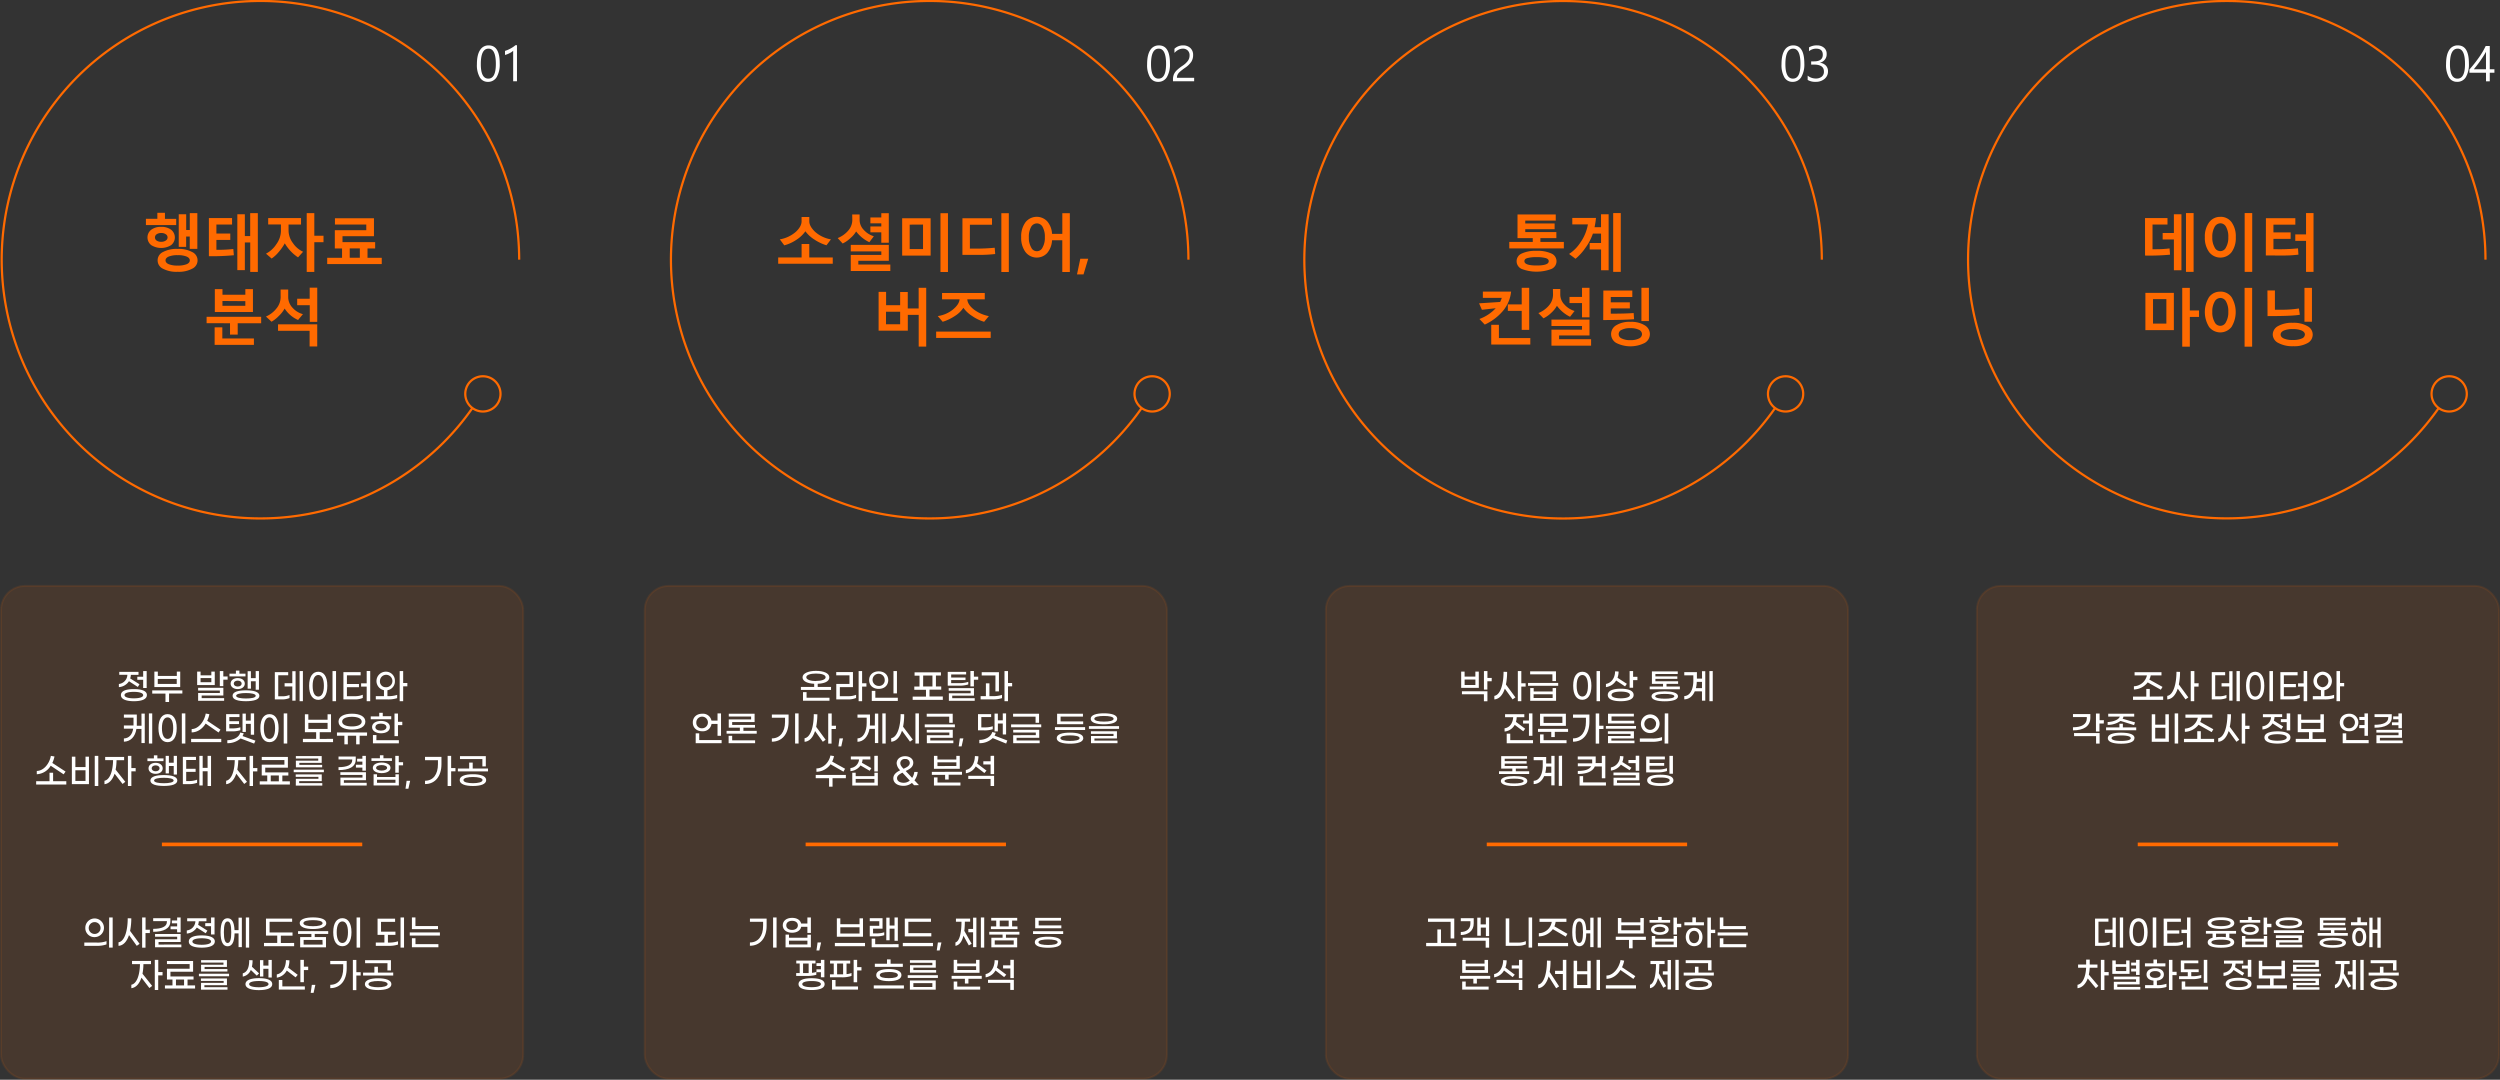 <svg xmlns="http://www.w3.org/2000/svg" viewBox="0 0 1160.93 501.41"><rect x="0" y="0" width="1160.93" height="501.41" fill="#333333" stroke="none"/><title>자산 22</title><g id="레이어_2" data-name="레이어 2"><g id="레이어_1-2" data-name="레이어 1"><path d="M219.37,189.5a120.15,120.15,0,1,1,21.72-68.91" style="fill:none;stroke:#ff6a00;stroke-linejoin:round;stroke-width:1.033px"/><path d="M216.06,182.92a8.18,8.18,0,1,1,8.18,8.17,8.18,8.18,0,0,1-8.18-8.17Z" style="fill:none;stroke:#ff6a00;stroke-linejoin:round;stroke-width:1.033px"/><path d="M82.52,118.5a10.47,10.47,0,0,0-4.24.67q-1.41.66-1.41,1.74c0,.75.48,1.33,1.44,1.76a10.67,10.67,0,0,0,4.21.65,10.6,10.6,0,0,0,4.18-.64q1.44-.63,1.44-1.77c0-.73-.48-1.31-1.42-1.75a10.35,10.35,0,0,0-4.2-.66Zm0-2.91a13.26,13.26,0,0,1,6.77,1.47,4.25,4.25,0,0,1,0,7.7,13.29,13.29,0,0,1-6.8,1.46,13.54,13.54,0,0,1-6.84-1.44,4.27,4.27,0,0,1,0-7.73,13.34,13.34,0,0,1,6.8-1.46Zm79.88-.24v4.32h4.7v-4.32Zm-87.54-7.14a3.5,3.5,0,0,0-2.12.58,1.76,1.76,0,0,0,0,2.93,3.64,3.64,0,0,0,2.15.56,3.56,3.56,0,0,0,2.11-.59,1.7,1.7,0,0,0,0-2.9,3.5,3.5,0,0,0-2.13-.58Zm0-2.86a7.43,7.43,0,0,1,4.6,1.33,4.55,4.55,0,0,1,0,7.15,8.73,8.73,0,0,1-9.23,0,4.53,4.53,0,0,1,0-7.15,7.35,7.35,0,0,1,4.6-1.33Zm80.68-4h18.12v8.32H159.05v2.78h15.16v2.93h-3.54v4.32h6.61v2.93H151.94v-2.93h6.9v-4.32h-3.36v-8.47h14.61v-2.63H155.54v-2.93ZM97,101.26h10.76v3h-7.27v4.17h6.45v3h-6.45V116a63.11,63.11,0,0,0,7.85-.37l.26,2.89a111,111,0,0,1-11.6.46Zm27.54,0h15.25v3H134v2.9a9.79,9.79,0,0,0,2.05,5.75,11.5,11.5,0,0,0,4.7,4l-2.35,2.61a20,20,0,0,1-6.15-6.53,23,23,0,0,1-2.86,4.07,15.38,15.38,0,0,1-3.25,3l-2.62-2.27a12.69,12.69,0,0,0,4.8-4.38,10.86,10.86,0,0,0,2.14-6.16v-3h-5.92v-3Zm17.89-2.29h3.53v10.49h4.27v3h-4.27v13.83h-3.53V98.94Zm-26.23,0h3.53v27.31h-3.53V112.6H113.7v12.84h-3.49V99.49h3.49v10.12h2.48V98.94Zm-28.07,0h3.51v16.61H88.11v-5.74H86.44v4.79H83V99.49h3.46v7.33h1.67V98.94Zm-15-.14H76.6v2.8h5.22v2.87H67.76V101.6h5.31V98.8Z" style="fill:#ff6a00;fill-rule:evenodd"/><path d="M82.52,118.5a10.47,10.47,0,0,0-4.24.67q-1.41.66-1.41,1.74c0,.75.48,1.33,1.44,1.76a10.67,10.67,0,0,0,4.21.65,10.6,10.6,0,0,0,4.18-.64q1.44-.63,1.44-1.77c0-.73-.48-1.31-1.42-1.75a10.35,10.35,0,0,0-4.2-.66Zm0-2.91a13.26,13.26,0,0,1,6.77,1.47,4.25,4.25,0,0,1,0,7.7,13.29,13.29,0,0,1-6.8,1.46,13.54,13.54,0,0,1-6.84-1.44,4.27,4.27,0,0,1,0-7.73,13.34,13.34,0,0,1,6.8-1.46Zm79.88-.24v4.32h4.7v-4.32Zm-87.54-7.14a3.5,3.5,0,0,0-2.12.58,1.76,1.76,0,0,0,0,2.93,3.64,3.64,0,0,0,2.15.56,3.56,3.56,0,0,0,2.11-.59,1.7,1.7,0,0,0,0-2.9,3.5,3.5,0,0,0-2.13-.58Zm0-2.86a7.43,7.43,0,0,1,4.6,1.33,4.55,4.55,0,0,1,0,7.15,8.73,8.73,0,0,1-9.23,0,4.53,4.53,0,0,1,0-7.15,7.35,7.35,0,0,1,4.6-1.33Zm80.68-4h18.12v8.32H159.05v2.78h15.16v2.93h-3.54v4.32h6.61v2.93H151.94v-2.93h6.9v-4.32h-3.36v-8.47h14.61v-2.63H155.54v-2.93ZM97,101.26h10.76v3h-7.27v4.17h6.45v3h-6.45V116a63.11,63.11,0,0,0,7.85-.37l.26,2.89a111,111,0,0,1-11.6.46Zm27.54,0h15.25v3H134v2.9a9.79,9.79,0,0,0,2.05,5.75,11.5,11.5,0,0,0,4.7,4l-2.35,2.61a20,20,0,0,1-6.15-6.53,23,23,0,0,1-2.86,4.07,15.38,15.38,0,0,1-3.25,3l-2.62-2.27a12.69,12.69,0,0,0,4.8-4.38,10.86,10.86,0,0,0,2.14-6.16v-3h-5.92v-3Zm17.89-2.29h3.53v10.49h4.27v3h-4.27v13.83h-3.53V98.94Zm-26.23,0h3.53v27.31h-3.53V112.6H113.7v12.84h-3.49V99.49h3.49v10.12h2.48V98.94Zm-28.07,0h3.51v16.61H88.11v-5.74H86.44v4.79H83V99.49h3.46v7.33h1.67V98.94Zm-15-.14H76.6v2.8h5.22v2.87H67.76V101.6h5.31V98.8Z" style="fill:none"/><path d="M99.67,152h3.57v5.16h14.67v3H99.67V152Zm29.44-1.39h18.2v10.29h-3.54v-7.3H129.11v-3Zm-33.17-3.51h25.34v3h-10.9v5.28h-3.57v-5.28H95.94v-3Zm7.36-7.33V142h10.62v-2.15Zm27-5.31h3.53v3.56a7.23,7.23,0,0,0,2,4.87,9.92,9.92,0,0,0,4.84,3l-2.26,2.7a14.37,14.37,0,0,1-6.23-5.31,14.3,14.3,0,0,1-2.69,3.43,15.43,15.43,0,0,1-3.4,2.69l-2.59-2.41a12.44,12.44,0,0,0,4.92-3.81,8.28,8.28,0,0,0,1.9-5.08Zm-30.53-.2h3.54v2.6h10.62v-2.6h3.53v10.62H99.76V134.3Zm44.07-.67h3.48v15.86h-3.48v-7.72H138v-3h5.81v-5.13Z" style="fill:#ff6a00;fill-rule:evenodd"/><path d="M99.67,152h3.57v5.16h14.67v3H99.67V152Zm29.44-1.39h18.2v10.29h-3.54v-7.3H129.11v-3Zm-33.17-3.51h25.34v3h-10.9v5.28h-3.57v-5.28H95.94v-3Zm7.36-7.33V142h10.62v-2.15Zm27-5.31h3.53v3.56a7.23,7.23,0,0,0,2,4.87,9.92,9.92,0,0,0,4.84,3l-2.26,2.7a14.37,14.37,0,0,1-6.23-5.31,14.3,14.3,0,0,1-2.69,3.43,15.43,15.43,0,0,1-3.4,2.69l-2.59-2.41a12.44,12.44,0,0,0,4.92-3.81,8.28,8.28,0,0,0,1.9-5.08Zm-30.53-.2h3.54v2.6h10.62v-2.6h3.53v10.62H99.76V134.3Zm44.07-.67h3.48v15.86h-3.48v-7.72H138v-3h5.81v-5.13Z" style="fill:none"/><path d="M226.86,22.59c-2.4,0-3.59,2.4-3.59,7.19,0,4.49,1.16,6.73,3.5,6.73s3.49-2.28,3.49-6.83c0-4.72-1.14-7.09-3.4-7.09Zm.09-1.51q5.12,0,5.11,8.39a11.68,11.68,0,0,1-1.42,6.34,4.55,4.55,0,0,1-4.06,2.2,4.2,4.2,0,0,1-3.8-2.13,11.43,11.43,0,0,1-1.32-6q0-4.34,1.42-6.56A4.53,4.53,0,0,1,227,21.08Zm12.4-.09h.72V37.73H238.3V23.58a6.72,6.72,0,0,1-1.67,1.11,9.49,9.49,0,0,1-2.12.83V23.63a12.47,12.47,0,0,0,2.63-1.13A12.16,12.16,0,0,0,239.35,21Z" style="fill:#fff;fill-rule:evenodd"/><path d="M226.86,22.59c-2.4,0-3.59,2.4-3.59,7.19,0,4.49,1.16,6.73,3.5,6.73s3.49-2.28,3.49-6.83c0-4.72-1.14-7.09-3.4-7.09Zm.09-1.51q5.12,0,5.11,8.39a11.68,11.68,0,0,1-1.42,6.34,4.55,4.55,0,0,1-4.06,2.2,4.2,4.2,0,0,1-3.8-2.13,11.43,11.43,0,0,1-1.32-6q0-4.34,1.42-6.56A4.53,4.53,0,0,1,227,21.08Zm12.4-.09h.72V37.73H238.3V23.58a6.72,6.72,0,0,1-1.67,1.11,9.49,9.49,0,0,1-2.12.83V23.63a12.47,12.47,0,0,0,2.63-1.13A12.16,12.16,0,0,0,239.35,21Z" style="fill:none"/><rect x="0.47" y="272.08" width="242.47" height="228.87" rx="11.16" ry="11.16" style="fill:#ff6a00;stroke:#ff6a00;stroke-miterlimit:10;stroke-width:0.93px;opacity:0.1"/><path d="M55.2,319.08v-1.46a4.43,4.43,0,0,0,3.95-4.25H55.38V312h8.94v1.4H60.77a6.43,6.43,0,0,1-.31,1.64l4.32,2.72L64,319l-4.11-2.65A6.08,6.08,0,0,1,55.2,319.08Zm13,3.7c0,2.05-2.66,2.84-6,2.84s-6.05-.79-6.05-2.84S58.77,320,62.17,320,68.22,320.73,68.22,322.78Zm-1.72,0c0-1-1.92-1.5-4.33-1.5s-4.33.47-4.33,1.5,1.92,1.51,4.33,1.51S66.5,323.82,66.5,322.78Zm0-8.53v-2.64h1.63v7.88H66.48v-3.82H63.76v-1.42Z" style="fill:#fff"/><path d="M84.68,322.05H78.51V326H76.84v-3.9H70.69v-1.51h14Zm-1-3h-12v-7.18h1.61v2h8.82v-2H83.7Zm-1.61-1.44v-2.33H73.27v2.33Z" style="fill:#fff"/><path d="M99.73,318.13H91.55v-6.27h1.59v1.74h5v-1.74h1.59Zm-6.08,6.05h10.43v1.26H92v-3.62h10.09v-1.15H92v-1.26h11.72V323H93.65Zm4.49-7.37v-1.92h-5v1.92Zm7.56-2.69v1.5h-2v3h-1.62v-7h1.62v2.51Z" style="fill:#fff"/><path d="M114,314.09h-7.45v-1.25h3v-1.42h1.62v1.42H114ZM110.39,320c-1.86,0-3.3-1-3.3-2.56s1.44-2.56,3.3-2.56,3.29,1,3.29,2.56S112.24,320,110.39,320Zm10.07,3.1c0,1.85-2.79,2.52-6.25,2.52S108,325,108,323.1s2.79-2.53,6.25-2.53S120.46,321.23,120.46,323.1Zm-10.07-4.29c1.11,0,1.83-.6,1.83-1.37s-.72-1.38-1.83-1.38-1.84.61-1.84,1.38S109.27,318.81,110.39,318.81Zm8.36,4.29c0-.87-2.07-1.27-4.54-1.27s-4.55.4-4.55,1.27,2.07,1.26,4.55,1.26S118.75,324,118.75,323.1Zm-2.2-3.3H115v-8.1h1.51v3.19h2.23v-3.28h1.51v8.68h-1.51v-3.94h-2.23Z" style="fill:#fff"/><path d="M131.18,323.34a8.46,8.46,0,0,0,3.26-.62v1.43a8.91,8.91,0,0,1-3.44.64h-3.38V312.12h6.21v1.45h-4.62v9.77Zm4.56-11.64h1.52v13.68h-1.52v-6.61h-3.58v-1.51h3.58Zm4.92-.09v14h-1.54v-14Z" style="fill:#fff"/><path d="M143.55,318.45c0-4.44,1.76-6.51,4.25-6.51S152,314,152,318.45,150.28,325,147.8,325,143.55,322.9,143.55,318.45Zm6.86,0c0-3.54-1.15-5-2.61-5s-2.62,1.48-2.62,5,1.13,5,2.62,5S150.41,322,150.41,318.45Zm4-6.84h1.64v14h-1.64Z" style="fill:#fff"/><path d="M164.84,323.29a9.24,9.24,0,0,0,3.62-.67v1.49a8.85,8.85,0,0,1-3.62.68h-5.37V312.12h8v1.5H161.1v4h5.59v1.49H161.1v4.2Zm7.08-11.68v14h-1.64v-6.77h-2.59v-1.53h2.59v-5.71Z" style="fill:#fff"/><path d="M179.91,323.26a12.73,12.73,0,0,0,4.52-.59v1.53a13.59,13.59,0,0,1-4.57.59h-5.35v-1.53h3.79v-2.74a4.35,4.35,0,0,1,.8-8.61,4.16,4.16,0,0,1,4.28,4.35,4.11,4.11,0,0,1-3.47,4.26Zm-.81-4.13a2.89,2.89,0,1,0-2.66-2.87A2.65,2.65,0,0,0,179.1,319.13Zm10.06-.41h-1.94v6.9H185.6v-14h1.62v5.55h1.94Z" style="fill:#fff"/><path d="M65.69,331.37h1.53v13.68H65.69v-6.56H63.35c-.56,3.64-2.71,5.84-5.82,5.94v-1.5c2.47-.13,3.92-1.88,4.31-4.57H57.53V336.9H62v-3.64H57.53V331.8h6V337h2.19Zm5-.08v14H69.14v-14Z" style="fill:#fff"/><path d="M73.58,338.13c0-4.45,1.75-6.51,4.25-6.51s4.23,2.06,4.23,6.51-1.76,6.51-4.23,6.51S73.58,342.57,73.58,338.13Zm6.85,0c0-3.54-1.14-5-2.6-5s-2.63,1.48-2.63,5,1.13,5,2.63,5S80.43,341.69,80.43,338.13Zm4-6.84h1.64v14H84.44Z" style="fill:#fff"/><path d="M102.75,343.1v1.52h-14V343.1ZM89,340.1v-1.55c3,0,5.82-3.28,6.54-7.2l1.68.3a11.73,11.73,0,0,1-1,3.05l6.17,4.15-.89,1.3-6-4.15C94,338.47,91.61,340.1,89,340.1Z" style="fill:#fff"/><path d="M107.65,339.62H105v-8h6.2V333H106.5v1.91H111v1.33H106.5v2h1.28a11.61,11.61,0,0,0,3.84-.51v1.35A11.88,11.88,0,0,1,107.65,339.62ZM118,345.3l-6.27-2.38a9.12,9.12,0,0,1-6.17,2.2v-1.4c2.68,0,5.46-1.24,6-3.54l1.61.34a4.69,4.69,0,0,1-.54,1.28l6,2.15Zm-3.84-5.42h-1.54v-8.51h1.54v3.26h2.28v-3.34H118v9.89h-1.54v-5.05h-2.28Z" style="fill:#fff"/><path d="M120.9,338.13c0-4.45,1.75-6.51,4.24-6.51s4.24,2.06,4.24,6.51-1.76,6.51-4.24,6.51S120.9,342.57,120.9,338.13Zm6.85,0c0-3.54-1.15-5-2.61-5s-2.62,1.48-2.62,5,1.13,5,2.62,5S127.75,341.69,127.75,338.13Zm4-6.84h1.64v14h-1.64Z" style="fill:#fff"/><path d="M154.66,343.1v1.52h-14V343.1h6.15V340h-5.23V331.7h1.6v2.51h8.93V331.7h1.6V340h-5.24v3.15Zm-11.47-4.61h8.93v-2.82h-8.93Z" style="fill:#fff"/><path d="M170.43,341.66H167v4h-1.61v-4h-3.87v4h-1.6v-4h-3.45v-1.53h14Zm-13.23-6.55c0-2.35,2.47-3.69,6.23-3.69s6.23,1.34,6.23,3.69-2.48,3.69-6.23,3.69S157.2,337.46,157.2,335.11Zm1.68,0c0,1.44,1.89,2.23,4.55,2.23s4.54-.79,4.54-2.23-1.88-2.25-4.54-2.25S158.88,333.65,158.88,335.11Z" style="fill:#fff"/><path d="M181.68,334h-9.52v-1.33h3.94V331h1.64v1.58h3.94Zm-8.91,3.65c0-1.83,1.82-2.87,4.15-2.87s4.14,1,4.14,2.87-1.81,2.87-4.14,2.87S172.77,339.44,172.77,337.6Zm2,6.07h10.45v1.45H173.18v-3.84h1.64Zm-.47-6.07c0,.95,1,1.63,2.57,1.63s2.58-.68,2.58-1.63-1-1.62-2.58-1.62S174.35,336.67,174.35,337.6Zm12.51-2.47v1.56h-2v5.1h-1.62v-10.5h1.62v3.84Z" style="fill:#fff"/><path d="M30.79,362.77v1.53h-14v-1.53H23v-3.92h1.66v3.92Zm-13.71-3.23V358c3,0,5.82-3.1,6.54-7l1.68.29a12.37,12.37,0,0,1-1,3l6.14,4-.89,1.29-6-4A8,8,0,0,1,17.08,359.54Z" style="fill:#fff"/><path d="M39.71,351.37h1.6v12.76H33.37V351.37H35v4.83h4.73Zm0,11.27v-4.95H35v4.95ZM45.64,351v14H44V351Z" style="fill:#fff"/><path d="M53.69,357.41l4.5,5.64-1.28,1-3.69-4.77c-1,2.9-2.6,4.64-4.71,4.88v-1.6c2.47-.46,3.92-4.37,4-9.57H48.84v-1.49h8.8V353H54.12A24.61,24.61,0,0,1,53.69,357.41Zm9.3.79H61V365H59.4V351H61v5.68h2Z" style="fill:#fff"/><path d="M75.91,353.44H68.46v-1.25h3v-1.42h1.62v1.42h2.86Zm-3.64,5.91c-1.86,0-3.3-1-3.3-2.56s1.44-2.56,3.3-2.56,3.29,1,3.29,2.56S74.12,359.35,72.27,359.35Zm10.07,3.1c0,1.85-2.79,2.52-6.25,2.52s-6.25-.67-6.25-2.52,2.79-2.53,6.25-2.53S82.34,360.58,82.34,362.45Zm-10.07-4.29c1.11,0,1.83-.6,1.83-1.37s-.72-1.38-1.83-1.38-1.84.61-1.84,1.38S71.15,358.16,72.27,358.16Zm8.36,4.29c0-.87-2.06-1.27-4.54-1.27s-4.55.4-4.55,1.27,2.07,1.26,4.55,1.26S80.63,363.31,80.63,362.45Zm-2.2-3.3h-1.5V351h1.5v3.2h2.24V351h1.5v8.68h-1.5V355.7H78.43Z" style="fill:#fff"/><path d="M87.53,362.69a10.22,10.22,0,0,0,4-.64v1.46a11,11,0,0,1-4.13.62H84.91V351.47H91v1.45H86.46V357h4.38v1.44H86.46v4.28ZM98,351v14H96.4v-6.85H94.12v6.61H92.58V351h1.54v5.57H96.4V351Z" style="fill:#fff"/><path d="M110.19,357.41l4.5,5.64-1.28,1-3.69-4.77c-1,2.9-2.6,4.64-4.71,4.88v-1.6c2.47-.46,3.92-4.37,4-9.57h-3.64v-1.49h8.8V353h-3.52A24.61,24.61,0,0,1,110.19,357.41Zm9.3.79h-2V365H115.9V351h1.62v5.68h2Z" style="fill:#fff"/><path d="M134.61,362.82v1.48h-14v-1.48h3.49V360.1h-2.56v-5h10.53v-2.16H121.55v-1.45h12.14v5H123.17v2.19H133.9v1.44h-2.79v2.72Zm-8.88,0h3.76V360.1h-3.76Z" style="fill:#fff"/><path d="M136.39,357.41h14v1.18h-14Zm1,4.25h10.48v-.9H137.32v-1.15h12.09v3.13H138.93v.92h10.73v1.15h-12.3Zm0-8.43h10.4v-1h-10.4v-1.15h12v3.18H139v.93h10.6v1.15H137.41Z" style="fill:#fff"/><path d="M157.2,357.61v-1.36c3.88,0,6.36-1,6.36-3.25v-.33H157.2v-1.36h8v1.42C165.18,356.16,162,357.61,157.2,357.61Zm13.08,5.9v1.28h-12.2v-3.71h10.25v-1.21H158.05v-1.28h11.89v3.71H159.69v1.21Zm-2-7.07h-3v-1.33h3v-1.44h-2.45v-1.33h2.45V351h1.62v6.89h-1.62Z" style="fill:#fff"/><path d="M182,353.37h-9.51v-1.24h3.93v-1.41h1.64v1.41H182Zm-8.87,3.19c0-1.53,1.78-2.46,4.11-2.46s4.1.93,4.1,2.46-1.78,2.46-4.1,2.46S173.12,358.1,173.12,356.56Zm10.51,3h1.57v5.2H173.49v-5.2h1.58v1.26h8.56Zm-9-3c0,.72,1,1.28,2.56,1.28s2.56-.56,2.56-1.28-1-1.28-2.56-1.28S174.67,355.83,174.67,356.56Zm9,6.95V362.1h-8.56v1.41Zm3.54-8.1h-2v3.43h-1.62V351h1.62v2.94h2Z" style="fill:#fff"/><path d="M189.64,366.28H188.3l.52-3.7h1.64Z" style="fill:#fff"/><path d="M197.36,351.47H205v3.38c0,5.58-2.87,9.25-7.63,9.25v-1.54c3.81,0,6-3,6-7.68V353h-6Zm14.14,6.73h-2V365h-1.63V351h1.63v5.68h2Z" style="fill:#fff"/><path d="M226.62,356.87v1.34h-14v-1.34h5.25v-2.74h1.64v2.74Zm-.85,5.38c0,2-2.81,2.74-6.15,2.74s-6.15-.77-6.15-2.74,2.8-2.72,6.15-2.72S225.77,360.3,225.77,362.25ZM224,352.5h-10.4v-1.37h12v4.75H224Zm.1,9.75c0-1-2.18-1.43-4.44-1.43s-4.45.39-4.45,1.43,2.18,1.44,4.45,1.44S224.06,363.25,224.06,362.25Z" style="fill:#fff"/><path d="M39.15,437.7h5.72a12.14,12.14,0,0,0,4.59-.66v1.51a12.68,12.68,0,0,1-4.69.67H39.15Zm.47-6.94A4.33,4.33,0,1,1,44,435.17,4.19,4.19,0,0,1,39.62,430.76Zm7.07,0A2.75,2.75,0,1,0,44,433.7,2.74,2.74,0,0,0,46.69,430.76Zm4-4.71h1.63v14H50.64Z" style="fill:#fff"/><path d="M60.41,432.29l4.42,6-1.32.93-3.6-5c-1,3.05-2.69,4.87-4.88,5v-1.64c2.81-.44,4.27-5.29,4.28-11.18l1.66.06A29.65,29.65,0,0,1,60.41,432.29Zm9.16,1h-2v6.77H66v-14H67.6v5.68h2Z" style="fill:#fff"/><path d="M71.13,432.7v-1.37c3.89,0,6.37-1,6.37-3.24v-.33H71.13V426.4h8v1.42C79.12,431.25,75.91,432.7,71.13,432.7Zm13.09,5.9v1.28H72v-3.71H82.27V435H72v-1.28H83.88v3.71H73.63v1.21Zm-2-7.07H79.2V430.2h3.06v-1.44H79.81v-1.33h2.45v-1.38h1.62v6.89H82.26Z" style="fill:#fff"/><path d="M86.74,433.52v-1.46a4.44,4.44,0,0,0,4-4.25H86.92v-1.4h8.94v1.4H92.32a6.89,6.89,0,0,1-.31,1.64l4.31,2.72-.8,1.21-4.12-2.64A6.07,6.07,0,0,1,86.74,433.52Zm13,3.7c0,2-2.66,2.84-6.06,2.84s-6-.79-6-2.84,2.66-2.84,6-2.84S99.77,435.17,99.77,437.22Zm-1.73,0c0-1-1.91-1.51-4.33-1.51s-4.33.48-4.33,1.51,1.92,1.51,4.33,1.51S98,438.26,98,437.22Zm0-8.53v-2.64h1.62v7.88H98V430.1H95.31v-1.41Z" style="fill:#fff"/><path d="M110.78,426.13h1.53v13.68h-1.53v-6.38h-1.85c-.1,4.15-1.21,6-3.25,6s-3.26-2-3.26-6.51,1.15-6.51,3.26-6.51c1.95,0,3.07,1.69,3.23,5.51h1.87Zm-3.39,6.76c0-3.44-.54-5-1.71-5s-1.72,1.59-1.72,5,.56,5,1.72,5S107.39,436.34,107.39,432.89Zm8.31-6.84v14h-1.54v-14Z" style="fill:#fff"/><path d="M136.59,437.88v1.51h-14v-1.51h6.15v-3.4h-5.23v-7.92h12.15v1.51H125.18V433h10.66v1.51h-5.43v3.4Z" style="fill:#fff"/><path d="M146.16,433.7v1.44h5.22v4.76h-12v-4.76h5.22V433.7h-6.19v-1.32h14v1.32Zm-7-5c0-1.9,2.79-2.69,6.18-2.69s6.18.79,6.18,2.69-2.78,2.71-6.18,2.71S139.18,430.58,139.18,428.66Zm1.72,0c0,1,2,1.41,4.46,1.41s4.46-.43,4.46-1.41-2-1.41-4.46-1.41S140.9,427.69,140.9,428.66Zm8.87,7.78H141v2.16h8.81Z" style="fill:#fff"/><path d="M154.74,432.89c0-4.44,1.75-6.51,4.24-6.51s4.24,2.07,4.24,6.51-1.76,6.51-4.24,6.51S154.74,437.34,154.74,432.89Zm6.85,0c0-3.54-1.15-5-2.61-5s-2.62,1.48-2.62,5,1.13,5,2.62,5S161.59,436.45,161.59,432.89Zm4-6.84h1.64v14H165.6Z" style="fill:#fff"/><path d="M180.23,437.7a13.39,13.39,0,0,0,4.6-.59v1.52a13.4,13.4,0,0,1-4.58.59h-5.74V437.7h4v-3.58h-3.18v-7.53h8.14v1.5h-6.53v4.54h6.69v1.49h-3.49v3.58Zm7.39-11.65v14H186v-14Z" style="fill:#fff"/><path d="M190.28,433h14v1.45h-14Zm1,2.69h1.66v2.74h10.64v1.45h-12.3Zm0-9.66h1.64v4H203.4v1.44H191.28Z" style="fill:#fff"/><path d="M66.17,452.17l4.49,5.65-1.28,1L65.69,454c-1,2.9-2.59,4.64-4.7,4.89v-1.61c2.47-.46,3.92-4.36,4-9.56H61.31v-1.49h8.81v1.49H66.6A24.49,24.49,0,0,1,66.17,452.17Zm9.3.79h-2v6.78H71.88v-14H73.5v5.67h2Z" style="fill:#fff"/><path d="M90.59,457.59v1.47h-14v-1.47h3.5v-2.73H77.53v-5H88.06v-2.16H77.53v-1.44H89.67v5H79.15v2.18H89.88v1.44H87.09v2.73Zm-8.88,0h3.76v-2.73H81.71Z" style="fill:#fff"/><path d="M92.37,452.17h14v1.18h-14Zm1,4.25h10.49v-.9H93.3v-1.15h12.09v3.13H94.91v.92h10.73v1.15H93.33Zm0-8.43h10.4V447H93.38v-1.15h12v3.18H95V450h10.6v1.15H93.38Z" style="fill:#fff"/><path d="M112.73,453.5V452c2.21-.63,3-3,3-6.14l1.56.05a13.33,13.33,0,0,1-.31,3l3.33,3.1-1.06,1.06-2.78-2.66A4.91,4.91,0,0,1,112.73,453.5ZM126.41,457c0,2.07-2.87,2.78-6.22,2.78S114,459,114,457s2.87-2.77,6.21-2.77S126.41,454.9,126.41,457Zm-1.72,0c0-1.06-2.2-1.44-4.5-1.44s-4.49.38-4.49,1.44,2.2,1.45,4.49,1.45S124.69,458,124.69,457Zm-2.41-3.51h-1.55v-7.64h1.55v2.56h2.38v-2.64h1.54v8.18h-1.54v-4.05h-2.38Z" style="fill:#fff"/><path d="M128.54,454v-1.52c2.65-.48,4.21-3.37,4.24-6.63l1.63.1a10,10,0,0,1-.58,3.39l4.43,3.35-1,1.16-4.09-3.15A6.27,6.27,0,0,1,128.54,454Zm2.57,4.07h10.45v1.47H129.47v-4.46h1.64Zm12-9.17v1.56h-2v5.66h-1.62v-10.4h1.62v3.18Z" style="fill:#fff"/><path d="M145.62,461.05h-1.34l.52-3.71h1.64Z" style="fill:#fff"/><path d="M153.34,446.24H161v3.37c0,5.58-2.87,9.26-7.63,9.26v-1.55c3.81,0,6-3,6-7.67v-1.92h-6ZM167.48,453h-2v6.78h-1.62v-14h1.62v5.67h2Z" style="fill:#fff"/><path d="M182.6,451.63V453h-14v-1.35h5.25v-2.74h1.64v2.74Zm-.85,5.38c0,2-2.81,2.74-6.16,2.74s-6.15-.77-6.15-2.74,2.81-2.72,6.15-2.72S181.75,455.06,181.75,457Zm-1.81-9.74h-10.4v-1.38h12v4.76h-1.63ZM180,457c0-1-2.18-1.43-4.45-1.43s-4.44.4-4.44,1.43,2.18,1.45,4.44,1.45S180,458,180,457Z" style="fill:#fff"/><rect x="75.18" y="391.27" width="93.04" height="1.7" style="fill:#ff6a00"/><path d="M530.15,189.5a120.15,120.15,0,1,1,21.72-68.91" style="fill:none;stroke:#ff6a00;stroke-linejoin:round;stroke-width:1.033px"/><path d="M526.84,182.92a8.18,8.18,0,1,1,8.18,8.17,8.18,8.18,0,0,1-8.18-8.17Z" style="fill:none;stroke:#ff6a00;stroke-linejoin:round;stroke-width:1.033px"/><path d="M395.07,113.72h17.67v7.38H398.58v1.74h14.86v3H395.07v-7.45h14.19v-1.65H395.07v-3Zm-22.83-.4h3.57v6.23h10.9v2.93H361.37v-2.93h10.87v-6.23Zm50.2-9v11.34h6.19V104.28Zm59-.58a3.08,3.08,0,0,0-2.67,1.74,9.27,9.27,0,0,0-1,4.73,8.77,8.77,0,0,0,1.09,4.7,2.86,2.86,0,0,0,5.27,0,8.88,8.88,0,0,0,1.07-4.71,9.22,9.22,0,0,0-1-4.73,3.06,3.06,0,0,0-2.69-1.74Zm-34.51-2.38h13.73v3H450.39v11.08h1.43a89.64,89.64,0,0,0,10.1-.4l.22,2.92c-1.91.21-3.72.34-5.42.38s-5,0-9.8,0Zm-28,0h13.23v17.34H418.94V101.29Zm-46.7-.58h3.59v2c0,1.51.88,3.12,2.62,4.81a14.8,14.8,0,0,0,7.42,3.57l-2.07,2.74a21.05,21.05,0,0,1-5.64-2.68,15.23,15.23,0,0,1-4.15-3.82,15,15,0,0,1-4.1,3.91,18.83,18.83,0,0,1-5.7,2.62l-2.07-2.77a15.22,15.22,0,0,0,7.49-3.56q2.61-2.49,2.61-4.82Zm23.51-1.19h3.44v2.58a6.67,6.67,0,0,0,1.89,4.54,10.19,10.19,0,0,0,4.72,3l-2.1,2.77a16.84,16.84,0,0,1-6.12-5A12.39,12.39,0,0,1,395,110.5a14.38,14.38,0,0,1-3.69,2.58L389,110.56a12.69,12.69,0,0,0,5-3.6,7.54,7.54,0,0,0,1.79-4.86Zm97.55-.58h3.51v27.31H493.3V111.58h-4.76a9.92,9.92,0,0,1-2.26,5.93,6.62,6.62,0,0,1-10.07-.46,11.08,11.08,0,0,1-2-6.91,11,11,0,0,1,2-6.94,6.68,6.68,0,0,1,10.09-.42,9.74,9.74,0,0,1,2.25,5.81h4.76V98.94Zm-28.29,0h3.47v27.31H465V98.94Zm-28.27,0h3.48v27.31h-3.48V98.94Zm-27.48,0h3.48v13.72h-3.48V107.9h-5.07v-2.73h5.07v-1.45h-5.07V101h5.07v-2Z" style="fill:#ff6a00;fill-rule:evenodd"/><path d="M395.07,113.72h17.67v7.38H398.58v1.74h14.86v3H395.07v-7.45h14.19v-1.65H395.07v-3Zm-22.83-.4h3.57v6.23h10.9v2.93H361.37v-2.93h10.87v-6.23Zm50.2-9v11.34h6.19V104.28Zm59-.58a3.08,3.08,0,0,0-2.67,1.74,9.27,9.27,0,0,0-1,4.73,8.77,8.77,0,0,0,1.09,4.7,2.86,2.86,0,0,0,5.27,0,8.88,8.88,0,0,0,1.07-4.71,9.22,9.22,0,0,0-1-4.73,3.06,3.06,0,0,0-2.69-1.74Zm-34.51-2.38h13.73v3H450.39v11.08h1.43a89.64,89.64,0,0,0,10.1-.4l.22,2.92c-1.91.21-3.72.34-5.42.38s-5,0-9.8,0Zm-28,0h13.23v17.34H418.94V101.29Zm-46.7-.58h3.59v2c0,1.51.88,3.12,2.62,4.81a14.8,14.8,0,0,0,7.42,3.57l-2.07,2.74a21.05,21.05,0,0,1-5.64-2.68,15.23,15.23,0,0,1-4.15-3.82,15,15,0,0,1-4.1,3.91,18.83,18.83,0,0,1-5.7,2.62l-2.07-2.77a15.22,15.22,0,0,0,7.49-3.56q2.61-2.49,2.61-4.82Zm23.51-1.19h3.44v2.58a6.67,6.67,0,0,0,1.89,4.54,10.19,10.19,0,0,0,4.72,3l-2.1,2.77a16.84,16.84,0,0,1-6.12-5A12.39,12.39,0,0,1,395,110.5a14.38,14.38,0,0,1-3.69,2.58L389,110.56a12.69,12.69,0,0,0,5-3.6,7.54,7.54,0,0,0,1.79-4.86Zm97.55-.58h3.51v27.31H493.3V111.58h-4.76a9.92,9.92,0,0,1-2.26,5.93,6.62,6.62,0,0,1-10.07-.46,11.08,11.08,0,0,1-2-6.91,11,11,0,0,1,2-6.94,6.68,6.68,0,0,1,10.09-.42,9.74,9.74,0,0,1,2.25,5.81h4.76V98.94Zm-28.29,0h3.47v27.31H465V98.94Zm-28.27,0h3.48v27.31h-3.48V98.94Zm-27.48,0h3.48v13.72h-3.48V107.9h-5.07v-2.73h5.07v-1.45h-5.07V101h5.07v-2Z" style="fill:none"/><polygon points="501.66 120.15 505.34 120.15 503.16 127.42 500.13 127.42 501.66 120.15 501.66 120.15" style="fill:#ff6a00;fill-rule:evenodd"/><polygon points="501.66 120.15 505.34 120.15 503.16 127.42 500.13 127.42 501.66 120.15 501.66 120.15" style="fill:none"/><path d="M434.72,154h25.34v2.93H434.72V154Zm-23.28-9.23v5.8H418v-5.8Zm26-8.72H457.3V139h-8.11q.15,2.37,2.88,4.59a16.9,16.9,0,0,0,7.13,3.21L457,149.43a19.45,19.45,0,0,1-5.64-2.74,14.51,14.51,0,0,1-4-3.76,12.49,12.49,0,0,1-3.84,3.74,21.84,21.84,0,0,1-5.76,2.76l-2.29-2.66a14.26,14.26,0,0,0,7-3c1.94-1.59,3-3.17,3.13-4.76h-8.14V136Zm-10.82-2.41h3.49v27.31h-3.49V146.22h-5.06v7.33H408v-18h3.48v6.17H418V135.6h3.54v7.63h5.06v-9.6Z" style="fill:#ff6a00;fill-rule:evenodd"/><path d="M434.72,154h25.34v2.93H434.72V154Zm-23.28-9.23v5.8H418v-5.8Zm26-8.72H457.3V139h-8.11q.15,2.37,2.88,4.59a16.9,16.9,0,0,0,7.13,3.21L457,149.43a19.45,19.45,0,0,1-5.64-2.74,14.51,14.51,0,0,1-4-3.76,12.49,12.49,0,0,1-3.84,3.74,21.84,21.84,0,0,1-5.76,2.76l-2.29-2.66a14.26,14.26,0,0,0,7-3c1.94-1.59,3-3.17,3.13-4.76h-8.14V136Zm-10.82-2.41h3.49v27.31h-3.49V146.22h-5.06v7.33H408v-18h3.48v6.17H418V135.6h3.54v7.63h5.06v-9.6Z" style="fill:none"/><path d="M538.09,22.59c-2.4,0-3.59,2.4-3.59,7.19,0,4.49,1.16,6.73,3.5,6.73s3.49-2.28,3.49-6.83c0-4.72-1.13-7.09-3.4-7.09Zm11.28-1.51a4.74,4.74,0,0,1,3.39,1.21,4.29,4.29,0,0,1,1.29,3.28,5.77,5.77,0,0,1-.83,3.1,10.28,10.28,0,0,1-2.8,2.74,27.14,27.14,0,0,0-2.6,2,4.64,4.64,0,0,0-1,1.29,3.33,3.33,0,0,0-.29,1.44h8v1.6h-9.83v-.8a6.3,6.3,0,0,1,.37-2.3,5.91,5.91,0,0,1,1.25-1.86,19.32,19.32,0,0,1,2.8-2.24,10,10,0,0,0,2.52-2.31,4.25,4.25,0,0,0,.76-2.5,3,3,0,0,0-.87-2.3,3.16,3.16,0,0,0-2.3-.84,4.47,4.47,0,0,0-2,.53,6.52,6.52,0,0,0-1.85,1.45V22.65a5.61,5.61,0,0,1,4.12-1.57Zm-11.19,0q5.12,0,5.11,8.39a11.68,11.68,0,0,1-1.42,6.34,4.55,4.55,0,0,1-4.06,2.2,4.2,4.2,0,0,1-3.8-2.13,11.43,11.43,0,0,1-1.32-6q0-4.34,1.42-6.56a4.53,4.53,0,0,1,4.07-2.23Z" style="fill:#fff;fill-rule:evenodd"/><path d="M538.09,22.59c-2.4,0-3.59,2.4-3.59,7.19,0,4.49,1.16,6.73,3.5,6.73s3.49-2.28,3.49-6.83c0-4.72-1.13-7.09-3.4-7.09Zm11.28-1.51a4.74,4.74,0,0,1,3.39,1.21,4.29,4.29,0,0,1,1.29,3.28,5.77,5.77,0,0,1-.83,3.1,10.28,10.28,0,0,1-2.8,2.74,27.14,27.14,0,0,0-2.6,2,4.64,4.64,0,0,0-1,1.29,3.33,3.33,0,0,0-.29,1.44h8v1.6h-9.83v-.8a6.3,6.3,0,0,1,.37-2.3,5.91,5.91,0,0,1,1.25-1.86,19.32,19.32,0,0,1,2.8-2.24,10,10,0,0,0,2.52-2.31,4.25,4.25,0,0,0,.76-2.5,3,3,0,0,0-.87-2.3,3.16,3.16,0,0,0-2.3-.84,4.47,4.47,0,0,0-2,.53,6.52,6.52,0,0,0-1.85,1.45V22.65a5.61,5.61,0,0,1,4.12-1.57Zm-11.19,0q5.12,0,5.11,8.39a11.68,11.68,0,0,1-1.42,6.34,4.55,4.55,0,0,1-4.06,2.2,4.2,4.2,0,0,1-3.8-2.13,11.43,11.43,0,0,1-1.32-6q0-4.34,1.42-6.56a4.53,4.53,0,0,1,4.07-2.23Z" style="fill:none"/><rect x="299.4" y="272.08" width="242.47" height="228.87" rx="11.16" ry="11.16" style="fill:#ff6a00;stroke:#ff6a00;stroke-miterlimit:10;stroke-width:0.93px;opacity:0.1"/><path d="M385.91,319v1.38h-14V319h6.17v-1.47c-3-.15-5.4-1.1-5.4-3s2.82-3,6.22-3,6.22,1,6.22,3-2.38,2.87-5.4,3V319Zm-11.36,5h10.64v1.4h-12.3v-4h1.66Zm4.36-7.79c2.44,0,4.49-.57,4.49-1.72s-2-1.71-4.49-1.71-4.5.58-4.5,1.71S376.46,316.27,378.91,316.27Z" style="fill:#fff"/><path d="M393.91,323.29a9.35,9.35,0,0,0,3.63-.65v1.47a9.09,9.09,0,0,1-3.66.68h-5.53V317.6h6.12v-4h-6.15v-1.5h7.77v7H390v4.2Zm8.43-4.44h-2v6.77h-1.62v-14h1.62v5.68h2Z" style="fill:#fff"/><path d="M403.6,315.83c0-2.35,1.7-4.07,4.44-4.07s4.43,1.72,4.43,4.07-1.69,4.07-4.43,4.07S403.6,318.17,403.6,315.83Zm1.23,5h1.65V324h10.44v1.48H404.83Zm6-5a2.82,2.82,0,1,0-2.81,2.69A2.6,2.6,0,0,0,410.85,315.83Zm4.07-4.22h1.62V322h-1.62Z" style="fill:#fff"/><path d="M437.82,323.42V325h-14v-1.53H430v-3.16h-5.43v-1.49H427v-5.06H424.7V312.2h12.24v1.51h-2.33v5.06h2.47v1.49h-5.44v3.16Zm-9.15-4.65H433v-5.06h-4.3Z" style="fill:#fff"/><path d="M445.1,318.4h-5V312h8.55v1.21H441.7v1.41h6.66v1.17H441.7v1.44h3.53a12.65,12.65,0,0,0,4.41-.61v1.22A13.34,13.34,0,0,1,445.1,318.4Zm-2.92,5.83h10.45v1.21h-12v-3.52h10.1v-1.15H440.55v-1.22h11.73v3.51h-10.1Zm12.07-10v1.42h-2v3.11h-1.62v-7.17h1.62v2.64Z" style="fill:#fff"/><path d="M460.71,323.26a13.12,13.12,0,0,0,4.59-.59v1.53a13.65,13.65,0,0,1-4.58.59h-5.35v-1.53h2.45v-5.94h1.64v5.94Zm1.55-9.6h-6.38v-1.5h8v8.92h-1.64Zm7.76,5.06h-1.93v6.9h-1.63v-14h1.63v5.55H470Z" style="fill:#fff"/><path d="M326.1,339.57c-2.71,0-4.38-1.72-4.38-4.07s1.67-4.06,4.38-4.06a4,4,0,0,1,4.28,3.19h2.82v-3.34h1.62V341.7H333.2v-5.54h-2.79A4,4,0,0,1,326.1,339.57Zm9,4.09v1.46H323.06v-4.58h1.64v3.12Zm-9-5.47a2.7,2.7,0,1,0-2.76-2.69A2.54,2.54,0,0,0,326.1,338.19Z" style="fill:#fff"/><path d="M351.4,339.39v1.31h-14v-1.31h6.17v-1.47h-5.16v-3.86h10.39v-1.33H338.42v-1.28h12v3.86H340v1.33H350.6v1.28h-5.38v1.47ZM340,343.79h10.65v1.34h-12.3v-3.44H340Z" style="fill:#fff"/><path d="M358.43,342.89c3.82,0,6.12-3,6.12-7.68v-1.92h-6.12V331.8h7.77v3.38c0,5.61-3,9.25-7.77,9.25Zm10.79-11.6h1.62v14h-1.62Z" style="fill:#fff"/><path d="M379,337.52l4.41,6-1.31.94-3.61-5c-1,3.06-2.69,4.88-4.87,5v-1.64c2.8-.44,4.26-5.3,4.28-11.19l1.66.07A29.54,29.54,0,0,1,379,337.52Zm9.15,1h-2v6.78H384.6v-14h1.62V337h2Z" style="fill:#fff"/><path d="M390.66,346.61h-1.34l.52-3.71h1.64Z" style="fill:#fff"/><path d="M406.29,331.37h1.54v13.68h-1.54v-6.58h-2.51c-.71,3.71-2.82,5.92-5.59,6V342.9c2.6-.08,4.28-2.92,4.28-7.25v-2.38h-4.28V331.8H404v3.77c0,.47,0,.92-.05,1.36h2.3Zm5-.08v14h-1.56v-14Z" style="fill:#fff"/><path d="M419.36,337.46l4.52,6-1.31.94-3.72-5.09c-1,3.09-2.74,5-5,5.12v-1.64c2.81-.44,4.35-5.3,4.37-11.19l1.65.07A28.37,28.37,0,0,1,419.36,337.46Zm7.36-6.17v14H425.1v-14Z" style="fill:#fff"/><path d="M429.42,336.39h14v1.33h-14Zm11.37-3.59H430.34v-1.35h12.07v4.2h-1.62Zm-10.4,8.59h10.46v-1.21H430.36V338.9h12.08v3.72H432v1.23h10.71v1.28h-12.3Z" style="fill:#fff"/><path d="M446.54,346.61h-1.35l.53-3.71h1.64Z" style="fill:#fff"/><path d="M457,339.16h-2.84v-7.53h6.1V333h-4.56v4.77h1.46a11.31,11.31,0,0,0,3.85-.52v1.38A12.27,12.27,0,0,1,457,339.16Zm10.23,6.14L461,342.75a8.77,8.77,0,0,1-6.23,2.37v-1.53c2.86,0,5.43-1.46,6-3.66l1.62.38a5.75,5.75,0,0,1-.54,1.3l5.92,2.26Zm-3.85-5.66h-1.55v-8.27h1.55v3.13h2.28v-3.21h1.54v9.77h-1.54V336H463.4Z" style="fill:#fff"/><path d="M469.52,336.39h14v1.33h-14Zm11.37-3.59H470.44v-1.35h12.07v4.2h-1.62Zm-10.4,8.59H481v-1.21h-10.5V338.9h12.09v3.72H472.08v1.23h10.71v1.28h-12.3Z" style="fill:#fff"/><path d="M489.89,337.65h14V339h-14Zm.82,5.12c0-1.92,2.82-2.56,6.17-2.56s6.16.64,6.16,2.56-2.82,2.58-6.16,2.58S490.71,344.69,490.71,342.77Zm.18-11.32h12v1.31H492.51V335H503v1.31H490.89Zm10.45,11.32c0-.95-2.18-1.28-4.46-1.28s-4.47.33-4.47,1.28,2.19,1.3,4.47,1.3S501.34,343.74,501.34,342.77Z" style="fill:#fff"/><path d="M505.66,337.21h14v1.26h-14Zm.84-3.43c0-1.85,2.77-2.54,6.15-2.54s6.15.69,6.15,2.54-2.77,2.56-6.15,2.56S506.5,335.65,506.5,333.78Zm.13,8h10.46v-1h-10.5v-1.21h12.09v3.34H508.22v1h10.71v1.21h-12.3Zm10.5-8c0-.92-2-1.31-4.48-1.31s-4.48.39-4.48,1.31,2,1.31,4.48,1.31S517.13,334.72,517.13,333.78Z" style="fill:#fff"/><path d="M392.79,361.38h-6.18v3.92H385v-3.92H378.8v-1.51h14Zm-13.66-3v-1.54c3,0,5.87-2.67,6.48-6l1.67.26a9.64,9.64,0,0,1-.85,2.56l6,3.33-.75,1.36-6-3.45A8.2,8.2,0,0,1,379.13,358.39Z" style="fill:#fff"/><path d="M394.92,358.1v-1.44a4.37,4.37,0,0,0,4-4H395.1v-1.38h9.07v1.38h-3.61a5.15,5.15,0,0,1-.33,1.54l4.4,2.51-.77,1.22-4.25-2.48A6.28,6.28,0,0,1,394.92,358.1Zm11.13.75h1.59v5.94H395.77v-5.94h1.59v1.56h8.69Zm0,4.61v-1.74h-8.69v1.74Zm1.59-12.5v7.29H406V351Z" style="fill:#fff"/><path d="M424.48,364.64l-1-1.08a6.21,6.21,0,0,1-3.89,1.36c-2.93,0-4.75-1.41-4.75-3.47,0-1.83,1.46-2.91,3.18-3.76a5,5,0,0,1-1.64-3.22c0-2,1.69-3.31,3.92-3.31s3.8,1.3,3.8,3c0,2-1.6,3-3.52,3.87l3,3.2a6.36,6.36,0,0,0,1-2.77h1.58a7.61,7.61,0,0,1-1.51,3.9l2.08,2.23Zm-2-2.16-3.41-3.68c-1.52.78-2.51,1.45-2.51,2.56,0,1.28,1.2,2.14,3.15,2.14A4.32,4.32,0,0,0,422.46,362.48Zm-4.39-8.09c0,.95.57,1.64,1.49,2.61,1.62-.74,2.89-1.43,2.89-2.71a1.91,1.91,0,0,0-2.14-1.83A2,2,0,0,0,418.07,354.39Z" style="fill:#fff"/><path d="M446.72,358.39v1.38h-6.19V362h-1.64v-2.18h-6.17v-1.38Zm-11.37,5H446v1.38h-12.3V361h1.66ZM445.7,357h-12v-6h1.61v1.69h8.78V351h1.59Zm-1.59-1.3V354h-8.78v1.74Z" style="fill:#fff"/><path d="M448.51,359.08v-1.51c2.61-.47,4.17-3.28,4.2-6.48l1.63.1a9.55,9.55,0,0,1-.59,3.37l4.36,3.29-1,1.12-4-3.07A6.25,6.25,0,0,1,448.51,359.08Zm1.12,1.18h12V365H460v-3.3H449.63Zm12-9.3v8.53H460V355h-3.37v-1.48H460V351Z" style="fill:#fff"/><path d="M348.25,437.65c3.82,0,6.11-3,6.11-7.68v-1.92h-6.11v-1.49H356v3.38c0,5.61-3,9.25-7.77,9.25ZM359,426.05h1.62v14H359Z" style="fill:#fff"/><path d="M376.55,426.05v7.19h-1.62v-2.87h-2.86c-.34,1.65-1.92,2.77-4.25,2.77-2.65,0-4.33-1.43-4.33-3.46s1.68-3.46,4.33-3.46c2.27,0,3.83,1,4.22,2.64h2.89v-2.81Zm-1.61,8h1.61v5.87H364.79V434h1.59v1.47h8.56Zm-4.43-4.33c0-1.31-1.08-2.12-2.69-2.12s-2.7.81-2.7,2.12,1.1,2.11,2.7,2.11S370.51,431,370.51,429.68Zm4.43,8.87v-1.77h-8.56v1.77Z" style="fill:#fff"/><path d="M380.48,441.37h-1.34l.52-3.7h1.64Z" style="fill:#fff"/><path d="M401.69,437.86v1.53h-14v-1.53Zm-.94-2.88H388.61v-8.52h1.61v2.71h8.92v-2.71h1.61Zm-1.61-1.46v-2.91h-8.92v2.91Z" style="fill:#fff"/><path d="M406.66,434.81h-2.77v-4.9h4.42v-2.14h-4.42V426.4h5.94v4.84h-4.41v2.19h1.36a10.8,10.8,0,0,0,3.84-.51v1.37A11.82,11.82,0,0,1,406.66,434.81Zm10.62,3.63v1.44h-12.5v-4h1.64v2.58Zm-4.17-1.81h-1.54v-10.5h1.54v3.65h2.28v-3.73h1.54v10.83h-1.54v-5.63h-2.28Z" style="fill:#fff"/><path d="M419.24,437.86h14v1.53h-14Zm.92-11.3h12.15v1.51h-10.5v5.25h10.67v1.51H420.16Z" style="fill:#fff"/><path d="M436.36,441.37H435l.53-3.7h1.64Z" style="fill:#fff"/><path d="M447.8,432.27l3.41,6-1.32.76-2.5-4.53c-.69,2.84-1.92,4.41-3.71,4.72v-1.59c1.86-.51,2.78-4.21,2.81-9.59h-2.58v-1.48h6.6V428h-2.46A40.17,40.17,0,0,1,447.8,432.27Zm4.07-6.14h1.54v13.68h-1.54v-6.9h-2.21v-1.53h2.21Zm5.17-.08v14h-1.55v-14Z" style="fill:#fff"/><path d="M467.13,434v1.46h5.22v4.45h-12v-4.45h5.22V434h-6.19V432.7h14V434Zm5.38-2.53H460.15v-1.27h2.47V427.5h-2.33v-1.28h12.08v1.28H470v2.69h2.47Zm-1.77,5.24h-8.81v1.93h8.81Zm-6.49-6.51h4.16V427.5h-4.16Z" style="fill:#fff"/><path d="M479.71,432.42h14v1.31h-14Zm.82,5.11c0-1.91,2.82-2.55,6.16-2.55s6.17.64,6.17,2.55-2.82,2.58-6.17,2.58S480.53,439.45,480.53,437.53Zm.18-11.31h12v1.31H482.33v2.21h10.53v1.31H480.71Zm10.45,11.31c0-.95-2.19-1.28-4.47-1.28s-4.46.33-4.46,1.28,2.18,1.3,4.46,1.3S491.16,438.5,491.16,437.53Z" style="fill:#fff"/><path d="M374.55,453.19h-4.83v-1.34h1.64v-4.43h-1.59v-1.35h8.93v1.35h-1.63v4.33a9.65,9.65,0,0,0,2-.41v1.33A15.27,15.27,0,0,1,374.55,453.19Zm8.38,3.81c0,2-2.66,2.74-6.05,2.74s-6.06-.76-6.06-2.74,2.66-2.74,6.06-2.74S382.93,455,382.93,457Zm-1.74,0c0-1-1.9-1.43-4.31-1.43s-4.32.44-4.32,1.43,1.9,1.42,4.32,1.42S381.19,458,381.19,457Zm-8.27-5.15h1.74c.3,0,.58,0,.85,0v-4.41h-2.59Zm8.29-.38h-2.07v-1.35h2.07v-1.54h-2.07v-1.33h2.07v-1.52h1.6v8.08h-1.6Z" style="fill:#fff"/><path d="M390.83,453.83h-5.42v-1.38h1.76v-5h-1.71v-1.38h9.35v1.38h-1.7v4.9a7.61,7.61,0,0,0,2.31-.52v1.36A13,13,0,0,1,390.83,453.83ZM388,458.08h10.44v1.47H386.37v-4.47H388Zm.73-5.63h2.79v-5h-2.79Zm11.31-3.34v1.55h-2v5.47h-1.63v-10.4h1.63v3.38Z" style="fill:#fff"/><path d="M419.75,457.59v1.47h-14v-1.47Zm-.5-8.6h-13v-1.46h5.65v-2h1.67v2h5.68Zm-6.5,1c3.31,0,5.86.82,5.86,2.82s-2.55,2.8-5.86,2.8-5.86-.82-5.86-2.8S409.44,450,412.75,450Zm0,1.39c-2.36,0-4.2.38-4.2,1.43s1.84,1.41,4.2,1.41,4.2-.38,4.2-1.41S415.13,451.35,412.75,451.35Z" style="fill:#fff"/><path d="M421.53,452.86h14v1.27h-14Zm1,2.45h12v4.26h-12Zm.05-7.11h10.38v-1.1H422.55v-1.21h12v3.48H424.14v1.1h10.58v1.21H422.55Zm10.38,10.14v-1.8h-8.82v1.8Z" style="fill:#fff"/><path d="M455.89,453.16v1.38h-6.18v2.18h-1.64v-2.18H441.9v-1.38Zm-11.37,5h10.65v1.38h-12.3V455.8h1.65Zm10.35-6.41h-12v-6h1.61v1.69h8.77v-1.69h1.59Zm-1.59-1.3v-1.73h-8.77v1.73Z" style="fill:#fff"/><path d="M457.69,453.85v-1.51c2.61-.48,4.16-3.28,4.2-6.48l1.62.1a9.49,9.49,0,0,1-.59,3.36l4.36,3.3-1,1.11-4-3.07A6.27,6.27,0,0,1,457.69,453.85ZM458.8,455h12v4.71h-1.65v-3.3H458.8Zm12-9.3v8.53h-1.62v-4.5h-3.38v-1.47h3.38v-2.56Z" style="fill:#fff"/><rect x="374.11" y="391.27" width="93.04" height="1.7" style="fill:#ff6a00"/><path d="M824.3,189.5A120.15,120.15,0,1,1,846,120.59" style="fill:none;stroke:#ff6a00;stroke-linejoin:round;stroke-width:1.033px"/><path d="M821,182.92a8.18,8.18,0,1,1,8.17,8.17,8.17,8.17,0,0,1-8.17-8.17Z" style="fill:none;stroke:#ff6a00;stroke-linejoin:round;stroke-width:1.033px"/><path d="M713.54,119.41a15.5,15.5,0,0,0-4.22.43c-1,.28-1.43.76-1.43,1.45,0,1.32,1.89,2,5.65,2s5.65-.65,5.65-2c0-.69-.48-1.17-1.43-1.45a15.45,15.45,0,0,0-4.22-.43Zm0-2.93a15.26,15.26,0,0,1,6.9,1.25,3.9,3.9,0,0,1,0,7.17,19.52,19.52,0,0,1-13.8,0,3.93,3.93,0,0,1-2.37-3.61,3.89,3.89,0,0,1,2.38-3.56,15.18,15.18,0,0,1,6.89-1.25ZM704.69,99.6h17.76v2.85H708.29v1.33h13.63v2.66H708.29v1.32h14.44v2.83h-7.42v1.77h10.9v3H700.87v-3h10.9v-1.77h-7.08v-11Zm38.79-.11H747v26h-3.51v-9.65H738.2v-3h5.28v-4.35h-3.79a23.91,23.91,0,0,1-3.41,6.53,24.71,24.71,0,0,1-4.65,5.15l-3-2.24a17.94,17.94,0,0,0,5.21-5.23,21,21,0,0,0,3.54-8.5h-7.25v-3h11a37.22,37.22,0,0,1-.66,4.29h3v-6Zm5.64-.55h3.52v27.31h-3.52V98.94Z" style="fill:#ff6a00;fill-rule:evenodd"/><path d="M713.54,119.41a15.5,15.5,0,0,0-4.22.43c-1,.28-1.43.76-1.43,1.45,0,1.32,1.89,2,5.65,2s5.65-.65,5.65-2c0-.69-.48-1.17-1.43-1.45a15.45,15.45,0,0,0-4.22-.43Zm0-2.93a15.26,15.26,0,0,1,6.9,1.25,3.9,3.9,0,0,1,0,7.17,19.52,19.52,0,0,1-13.8,0,3.93,3.93,0,0,1-2.37-3.61,3.89,3.89,0,0,1,2.38-3.56,15.18,15.18,0,0,1,6.89-1.25ZM704.69,99.6h17.76v2.85H708.29v1.33h13.63v2.66H708.29v1.32h14.44v2.83h-7.42v1.77h10.9v3H700.87v-3h10.9v-1.77h-7.08v-11Zm38.79-.11H747v26h-3.51v-9.65H738.2v-3h5.28v-4.35h-3.79a23.91,23.91,0,0,1-3.41,6.53,24.71,24.71,0,0,1-4.65,5.15l-3-2.24a17.94,17.94,0,0,0,5.21-5.23,21,21,0,0,0,3.54-8.5h-7.25v-3h11a37.22,37.22,0,0,1-.66,4.29h3v-6Zm5.64-.55h3.52v27.31h-3.52V98.94Z" style="fill:none"/><path d="M757.13,152.39a8.26,8.26,0,0,0-4.06.78,2.13,2.13,0,0,0,0,4,8.35,8.35,0,0,0,4,.77,8.49,8.49,0,0,0,4.06-.77,2.26,2.26,0,0,0,1.37-2,2.29,2.29,0,0,0-1.36-2,8.51,8.51,0,0,0-4.07-.77Zm-64.64-1.57h3.56V157h14.59v3H692.49v-9.17Zm64.64-1.36a11.87,11.87,0,0,1,6.62,1.59,4.7,4.7,0,0,1,0,8.2,14.66,14.66,0,0,1-13.22,0,4.73,4.73,0,0,1,0-8.21,11.78,11.78,0,0,1,6.59-1.59Zm-36.68-1.05h17.67v7.38H724v1.74h14.86v3H720.45v-7.44h14.19V151.4H720.45v-3Zm-31.85-13h13.11a16.51,16.51,0,0,1-3.81,9,24.16,24.16,0,0,1-8.42,6.32L687,148.13a19.43,19.43,0,0,0,7.56-5l-6.41.73-1.3-3,9.77-.64a11.66,11.66,0,0,0,.76-1.91H688.6v-3Zm55.95-.49H758v3h-10v2.46h8.86v2.82h-8.86v2.46c4.62,0,8.17-.1,10.63-.3l.19,2.88q-5.52.38-14.33.38Zm-23.42-.7h3.42v2.58a6.7,6.7,0,0,0,1.93,4.61,10.16,10.16,0,0,0,4.71,3l-2.11,2.69A16.48,16.48,0,0,1,723,142a12.89,12.89,0,0,1-2.59,3.22,14.19,14.19,0,0,1-3.65,2.6l-2.38-2.44a12.63,12.63,0,0,0,5-3.63,7.75,7.75,0,0,0,1.8-4.92Zm41.1-.58h3.48v15.46h-3.48V133.63Zm-27.59,0h3.48v13.72h-3.48v-6.61h-5.81v-2.87h5.81v-4.24Zm-28,0h3.48v19.54h-3.48v-8.83H700.2v-3h6.44v-7.72Z" style="fill:#ff6a00;fill-rule:evenodd"/><path d="M757.13,152.39a8.26,8.26,0,0,0-4.06.78,2.13,2.13,0,0,0,0,4,8.35,8.35,0,0,0,4,.77,8.49,8.49,0,0,0,4.06-.77,2.26,2.26,0,0,0,1.37-2,2.29,2.29,0,0,0-1.36-2,8.51,8.51,0,0,0-4.07-.77Zm-64.64-1.57h3.56V157h14.59v3H692.49v-9.17Zm64.64-1.36a11.87,11.87,0,0,1,6.62,1.59,4.7,4.7,0,0,1,0,8.2,14.66,14.66,0,0,1-13.22,0,4.73,4.73,0,0,1,0-8.21,11.78,11.78,0,0,1,6.59-1.59Zm-36.68-1.05h17.67v7.38H724v1.74h14.86v3H720.45v-7.44h14.19V151.4H720.45v-3Zm-31.85-13h13.11a16.51,16.51,0,0,1-3.81,9,24.16,24.16,0,0,1-8.42,6.32L687,148.13a19.43,19.43,0,0,0,7.56-5l-6.41.73-1.3-3,9.77-.64a11.66,11.66,0,0,0,.76-1.91H688.6v-3Zm55.95-.49H758v3h-10v2.46h8.86v2.82h-8.86v2.46c4.62,0,8.17-.1,10.63-.3l.19,2.88q-5.52.38-14.33.38Zm-23.42-.7h3.42v2.58a6.7,6.7,0,0,0,1.93,4.61,10.16,10.16,0,0,0,4.71,3l-2.11,2.69A16.48,16.48,0,0,1,723,142a12.89,12.89,0,0,1-2.59,3.22,14.19,14.19,0,0,1-3.65,2.6l-2.38-2.44a12.63,12.63,0,0,0,5-3.63,7.75,7.75,0,0,0,1.8-4.92Zm41.1-.58h3.48v15.46h-3.48V133.63Zm-27.59,0h3.48v13.72h-3.48v-6.61h-5.81v-2.87h5.81v-4.24Zm-28,0h3.48v19.54h-3.48v-8.83H700.2v-3h6.44v-7.72Z" style="fill:none"/><path d="M832.69,22.59q-3.6,0-3.6,7.19,0,6.74,3.51,6.73t3.48-6.83c0-4.72-1.13-7.09-3.39-7.09Zm11.08-1.51A4.78,4.78,0,0,1,847,22.16,3.54,3.54,0,0,1,848.25,25,4,4,0,0,1,845,29.15v0a4.34,4.34,0,0,1,2.82,1.24,3.69,3.69,0,0,1,1.05,2.68,4.42,4.42,0,0,1-1.62,3.58A6.23,6.23,0,0,1,843.11,38a6.75,6.75,0,0,1-3.68-.88v-2a5.94,5.94,0,0,0,3.78,1.34,4.21,4.21,0,0,0,2.77-.87,2.89,2.89,0,0,0,1-2.35Q847,30,842.41,30h-1.36V28.5h1.29q4.11,0,4.11-3.07c0-1.89-1-2.84-3.13-2.84a5.25,5.25,0,0,0-3.26,1.19V22a7.12,7.12,0,0,1,3.71-.93Zm-11,0q5.1,0,5.11,8.39a11.77,11.77,0,0,1-1.42,6.34,4.55,4.55,0,0,1-4.06,2.2,4.22,4.22,0,0,1-3.81-2.13,11.53,11.53,0,0,1-1.31-6q0-4.34,1.41-6.56a4.55,4.55,0,0,1,4.08-2.23Z" style="fill:#fff;fill-rule:evenodd"/><path d="M832.69,22.59q-3.6,0-3.6,7.19,0,6.74,3.51,6.73t3.48-6.83c0-4.72-1.13-7.09-3.39-7.09Zm11.08-1.51A4.78,4.78,0,0,1,847,22.16,3.54,3.54,0,0,1,848.25,25,4,4,0,0,1,845,29.15v0a4.34,4.34,0,0,1,2.82,1.24,3.69,3.69,0,0,1,1.05,2.68,4.42,4.42,0,0,1-1.62,3.58A6.23,6.23,0,0,1,843.11,38a6.75,6.75,0,0,1-3.68-.88v-2a5.94,5.94,0,0,0,3.78,1.34,4.21,4.21,0,0,0,2.77-.87,2.89,2.89,0,0,0,1-2.35Q847,30,842.41,30h-1.36V28.5h1.29q4.11,0,4.11-3.07c0-1.89-1-2.84-3.13-2.84a5.25,5.25,0,0,0-3.26,1.19V22a7.12,7.12,0,0,1,3.71-.93Zm-11,0q5.1,0,5.11,8.39a11.77,11.77,0,0,1-1.42,6.34,4.55,4.55,0,0,1-4.06,2.2,4.22,4.22,0,0,1-3.81-2.13,11.53,11.53,0,0,1-1.31-6q0-4.34,1.41-6.56a4.55,4.55,0,0,1,4.08-2.23Z" style="fill:none"/><rect x="615.7" y="272.08" width="242.47" height="228.87" rx="11.16" ry="11.16" style="fill:#ff6a00;stroke:#ff6a00;stroke-miterlimit:10;stroke-width:0.93px;opacity:0.1"/><path d="M686.72,319.44h-8.19v-7.58h1.59v2.33h5v-2.33h1.59ZM678.88,321h11.84v4.64h-1.64v-3.25h-10.2Zm6.25-2.9v-2.56h-5v2.56Zm7.56-1.73h-2v3.86H689.1v-8.6h1.62v3.19h2Z" style="fill:#fff"/><path d="M699.31,317.85l4.41,6-1.31.93-3.61-5c-1,3.05-2.69,4.87-4.87,5v-1.64c2.8-.45,4.26-5.3,4.28-11.19l1.65.06A28.88,28.88,0,0,1,699.31,317.85Zm9.15,1h-2v6.77h-1.62v-14h1.62v5.68h2Z" style="fill:#fff"/><path d="M723.58,317.13v1.34h-14v-1.34Zm-2.68-4H710.55v-1.38h12v4.52H720.9Zm.1,6.39h1.59v5.91h-12v-5.91h1.61v1.59H721Zm0,4.6v-1.71h-8.84v1.71Z" style="fill:#fff"/><path d="M730.54,318.45c0-4.44,1.75-6.51,4.25-6.51S739,314,739,318.45s-1.76,6.52-4.23,6.52S730.54,322.9,730.54,318.45Zm6.86,0c0-3.54-1.15-5-2.61-5s-2.63,1.48-2.63,5,1.13,5,2.63,5S737.4,322,737.4,318.45Zm4-6.84H743v14H741.4Z" style="fill:#fff"/><path d="M745.75,319.08V317.6c2.66-.47,4.22-2.9,4.25-5.85l1.63.09a8.24,8.24,0,0,1-.51,2.89l4.34,2.82-.83,1.2L750.49,316A6.47,6.47,0,0,1,745.75,319.08Zm12.86,3.64c0,2.1-2.64,2.9-6,2.9s-6-.8-6-2.9,2.65-2.9,6-2.9S758.61,320.62,758.61,322.72Zm-1.73,0c0-1.07-1.87-1.56-4.27-1.56s-4.26.49-4.26,1.56,1.88,1.56,4.26,1.56S756.88,323.8,756.88,322.72Zm3.49-8.43v1.54h-2v3.53h-1.62v-7.75h1.62v2.68Z" style="fill:#fff"/><path d="M780.08,318.81v1.27h-14v-1.27h6.19v-1.24H767.1v-5.79h12V313H768.72v1.1h10.19v1.16H768.72v1.1h10.55v1.22h-5.39v1.24Zm-.86,4.53c0,1.69-2.8,2.33-6.15,2.33s-6.15-.64-6.15-2.33,2.81-2.31,6.15-2.31S779.22,321.65,779.22,323.34Zm-1.7,0c0-.79-2.17-1.11-4.45-1.11s-4.44.32-4.44,1.11,2.16,1.12,4.44,1.12S777.52,324.15,777.52,323.34Z" style="fill:#fff"/><path d="M790.35,311.7h1.53v13.68h-1.53v-4.33H787c-1,2.34-2.74,3.69-4.87,3.7v-1.52c2.61-.08,4.21-2.92,4.21-7.25V313.6h-4.21v-1.48H788v3h2.39Zm0,7.84v-2.91h-2.41a14.17,14.17,0,0,1-.41,2.91Zm5-7.93v14H793.8v-14Z" style="fill:#fff"/><path d="M698.68,339.7v-1.49c2.35-.33,3.81-2.34,4-5.15h-3.77v-1.41h8.94v1.41h-3.53a8.79,8.79,0,0,1-.36,2.15l4.3,3.2-.92,1.18-3.95-3A5.86,5.86,0,0,1,698.68,339.7Zm13.21,4v1.46H699.67v-4.47h1.65v3ZM710,334.6v-3.31h1.62V341.7H710V336h-2.73V334.6Z" style="fill:#fff"/><path d="M728.17,338.47v1.38H722v2.41h-1.64v-2.41h-6.16v-1.38Zm-11.37,5.27h10.66v1.39h-12.3v-4.08h1.64Zm10.35-6.68h-12v-5.61h12Zm-1.62-4.26H716.8v2.92h8.73Z" style="fill:#fff"/><path d="M730.46,331.8h7.62v3.38c0,5.57-2.87,9.25-7.62,9.25v-1.54c3.8,0,6-3,6-7.68v-1.92h-6Zm14.14,6.72h-2v6.78H741v-14h1.63V337h2Z" style="fill:#fff"/><path d="M745.72,337.13h14v1.26h-14Zm1,4.66h10.46v-1H746.66v-1.21h12.09v3.34H748.28v1H759v1.21h-12.3Zm0-10.34h12v1.25H748.35v2h10.53v1.25H746.72Z" style="fill:#fff"/><path d="M761.49,342.93h5.73a12.38,12.38,0,0,0,4.59-.65v1.51a12.9,12.9,0,0,1-4.69.67h-5.63ZM762,336a4.33,4.33,0,1,1,4.33,4.41A4.19,4.19,0,0,1,762,336Zm7.07,0a2.75,2.75,0,1,0-2.74,2.93A2.74,2.74,0,0,0,769,336Zm4-4.71h1.63v14H773Z" style="fill:#fff"/><path d="M710.1,358.16v1.27h-14v-1.27h6.18v-1.24h-5.17v-5.79h12v1.21H698.75v1.1h10.18v1.16H698.75v1.1H709.3v1.22h-5.4v1.24Zm-.85,4.53c0,1.69-2.81,2.33-6.15,2.33s-6.16-.64-6.16-2.33,2.81-2.31,6.16-2.31S709.25,361,709.25,362.69Zm-1.71,0c0-.79-2.16-1.11-4.44-1.11s-4.45.32-4.45,1.11,2.17,1.12,4.45,1.12S707.54,363.5,707.54,362.69Z" style="fill:#fff"/><path d="M720.38,351h1.52v13.69h-1.52V360.4h-3.32c-1,2.34-2.74,3.69-4.87,3.7v-1.52c2.61-.08,4.22-2.92,4.22-7.25V353h-4.22v-1.48H718v3h2.4Zm0,7.85V356H718a14.17,14.17,0,0,1-.41,2.91Zm5-7.93v14h-1.53V351Z" style="fill:#fff"/><path d="M732.69,359.41V358c3,0,5.26-.57,6.21-2.16h-6.21v-1.36h6.67a5.41,5.41,0,0,0,0-.59v-1.23h-6.7v-1.38H741v2.29a6.43,6.43,0,0,1-.05.79h2.89V351h1.62v10.4h-1.62v-5.48h-3.25C739.51,358.44,736.52,359.41,732.69,359.41Zm13.07,3.9v1.48H733.51V360.4h1.64v2.91Z" style="fill:#fff"/><path d="M748.05,357.84v-1.46a5.17,5.17,0,0,0,4.2-5.29l1.62.1a7.08,7.08,0,0,1-.51,2.66l4.24,2.67-.84,1.15-4.07-2.59A6.59,6.59,0,0,1,748.05,357.84Zm13.5,5.69v1.26H749.28v-3.64H759.6V360H749.25v-1.27h12v3.63H750.89v1.18Zm-2-9.15H756.2v-1.45h3.38v-2h1.63v7h-1.63Z" style="fill:#fff"/><path d="M769.6,358.67h-5.17v-7.36h8.69v1.33H766v1.69h6.8v1.29H766v1.72h3.69a12.37,12.37,0,0,0,4.41-.62v1.33A13,13,0,0,1,769.6,358.67Zm7.48,3.69c0,1.94-2.68,2.61-6.09,2.61s-6.09-.67-6.09-2.61,2.7-2.61,6.09-2.61S777.08,360.41,777.08,362.36Zm-1.73,0c0-.95-1.92-1.31-4.36-1.31s-4.36.36-4.36,1.31,1.93,1.32,4.36,1.32S775.35,363.31,775.35,362.36Zm1.51-3.05h-1.62V351h1.62Z" style="fill:#fff"/><path d="M676.26,437.86v1.53h-14v-1.53h5.21v-6.25h1.68v6.25Zm-2.63-9.79H663.12v-1.53h12.2v9.26h-1.69Z" style="fill:#fff"/><path d="M678.35,434.2v-1.41c2.64,0,4.46-1.46,4.46-3.92v-1.1h-4.46V426.4h6v2.38C684.39,432.25,681.76,434.19,678.35,434.2Zm.89,1.25h12.27v4.61H689.9v-3.21H679.24Zm12.27-9.4v8.63H690v-3.92h-2.36v3.77H686v-8.4h1.56v3.12H690v-3.2Z" style="fill:#fff"/><path d="M699.21,426.48h1.65v11.25h4.07a9.31,9.31,0,0,0,3.63-.69v1.5a9.07,9.07,0,0,1-3.63.68h-5.72Zm10.64-.43h1.63v14l-1.63,0Z" style="fill:#fff"/><path d="M728.17,437.86v1.53h-14v-1.53Zm-13.58-3v-1.51a6.17,6.17,0,0,0,6-5.26h-5.69v-1.49H727.4v1.49h-5a9.24,9.24,0,0,1-.58,2.07l6.05,3.49-.78,1.3-6-3.48A8.2,8.2,0,0,1,714.59,434.84Z" style="fill:#fff"/><path d="M738.49,426.13H740v13.68h-1.53v-6.38h-1.85c-.1,4.15-1.21,6-3.25,6s-3.26-2-3.26-6.51,1.15-6.51,3.26-6.51,3.07,1.69,3.23,5.51h1.87Zm-3.39,6.76c0-3.44-.54-5-1.71-5s-1.72,1.59-1.72,5,.56,5,1.72,5S735.1,436.34,735.1,432.89Zm8.32-6.84v14h-1.55v-14Z" style="fill:#fff"/><path d="M764.3,436.48h-6.16v3.91h-1.68v-3.91h-6.15V435h14Zm-1-3h-12V426.3h1.61v2h8.82v-2h1.61ZM761.71,432v-2.33h-8.82V432Z" style="fill:#fff"/><path d="M775.55,428.46H766v-1.24H770v-1.41h1.64v1.41h3.94Zm-8.87,3.19c0-1.53,1.78-2.46,4.11-2.46s4.1.93,4.1,2.46-1.79,2.46-4.1,2.46S766.68,433.19,766.68,431.65Zm10.51,3h1.57v5.2H767.05v-5.2h1.58v1.26h8.56Zm-9-3c0,.72,1,1.27,2.56,1.27s2.56-.55,2.56-1.27-1-1.28-2.56-1.28S768.23,430.92,768.23,431.65Zm9,7v-1.41h-8.56v1.41Zm3.54-8.1h-2v3.43h-1.62v-7.88h1.62V429h2Z" style="fill:#fff"/><path d="M787.53,428.27h3.73v1.44h-9.09v-1.44h3.71V426h1.65Zm3.07,6.84c0,2.57-1.61,4.28-3.89,4.28s-3.9-1.71-3.9-4.28,1.62-4.28,3.9-4.28S790.6,432.53,790.6,435.11Zm-1.58,0c0-1.79-1-2.87-2.31-2.87s-2.33,1.08-2.33,2.87,1,2.87,2.33,2.87S789,436.89,789,435.11Zm7.48-1.82h-2v6.77h-1.63v-14h1.63v5.68h2Z" style="fill:#fff"/><path d="M797.63,433h14v1.45h-14Zm1,2.69h1.65v2.74H810.9v1.45H798.6Zm0-9.66h1.64v4h10.48v1.44H798.63Z" style="fill:#fff"/><path d="M692,453.16v1.38h-6.18v2.18h-1.64v-2.18H678v-1.38Zm-11.37,5h10.65v1.38H679V455.8h1.65ZM691,451.78H679v-6h1.61v1.69h8.77v-1.69H691Zm-1.59-1.3v-1.73h-8.77v1.73Z" style="fill:#fff"/><path d="M693.83,453.85v-1.51c2.61-.48,4.16-3.28,4.2-6.48l1.62.1a9.49,9.49,0,0,1-.59,3.36l4.36,3.3-1,1.11-4-3.07A6.27,6.27,0,0,1,693.83,453.85Zm1.11,1.18h12v4.71h-1.65v-3.3H694.94Zm12-9.3v8.53h-1.62v-4.5H702v-1.47h3.38v-2.56Z" style="fill:#fff"/><path d="M719.62,451.35l4.38,6.7-1.36.88-3.5-5.51c-.95,3.31-2.64,5.3-4.85,5.48v-1.66c2.69-.44,4.07-5.28,4.08-11.17l1.66.07A31.65,31.65,0,0,1,719.62,451.35Zm7.74-5.62v14h-1.62v-7.42h-3.61V450.8h3.61v-5.07Z" style="fill:#fff"/><path d="M737.08,446.14h1.61V458.9h-7.94V446.14h1.61V451h4.72Zm0,11.27v-5h-4.72v5ZM743,445.73v14H741.4v-14Z" style="fill:#fff"/><path d="M759.71,457.54v1.52h-14v-1.52Zm-13.71-3V453c3,0,5.82-3.28,6.54-7.2l1.68.3a11.85,11.85,0,0,1-1,3.05l6.17,4.15-.89,1.29-6-4.15C751,452.91,748.57,454.54,746,454.54Z" style="fill:#fff"/><path d="M770.32,451.94l3.41,6-1.33.75-2.49-4.53c-.69,2.84-1.92,4.42-3.71,4.73v-1.59c1.85-.51,2.77-4.22,2.8-9.6h-2.57v-1.47H773v1.47h-2.46A40,40,0,0,1,770.32,451.94Zm4.06-6.13h1.55v13.68h-1.55v-6.91h-2.21v-1.52h2.21Zm5.17-.08v14H778v-14Z" style="fill:#fff"/><path d="M795.85,451.63V453h-14v-1.35h5.25v-2.74h1.64v2.74ZM795,457c0,2-2.81,2.74-6.16,2.74s-6.15-.77-6.15-2.74,2.81-2.72,6.15-2.72S795,455.06,795,457Zm-1.81-9.74h-10.4v-1.38h12v4.76h-1.62Zm.1,9.74c0-1-2.18-1.43-4.45-1.43s-4.44.4-4.44,1.43,2.18,1.45,4.44,1.45S793.29,458,793.29,457Z" style="fill:#fff"/><rect x="690.41" y="391.27" width="93.04" height="1.7" style="fill:#ff6a00"/><path d="M1132.45,189.5a120.13,120.13,0,1,1,21.73-68.91" style="fill:none;stroke:#ff6a00;stroke-linejoin:round;stroke-width:1.033px"/><path d="M1129.15,182.92a8.18,8.18,0,1,1,8.17,8.17,8.17,8.17,0,0,1-8.17-8.17Z" style="fill:none;stroke:#ff6a00;stroke-linejoin:round;stroke-width:1.033px"/><path d="M1031.05,103.7a3.08,3.08,0,0,0-2.67,1.74,9.11,9.11,0,0,0-1.05,4.73,8.91,8.91,0,0,0,1.08,4.7,2.87,2.87,0,0,0,5.28,0,9,9,0,0,0,1.07-4.72,9.12,9.12,0,0,0-1-4.73,3.06,3.06,0,0,0-2.67-1.74Zm21.18-2.38h13.66v3h-10.17v3.6h8v3h-8v4.81h1.41a84.17,84.17,0,0,0,10-.41l.2,2.93c-1.89.22-3.68.35-5.36.39s-4.94,0-9.78,0Zm-56.14-.06h10.43v3h-6.95v11.48h1.53a50.11,50.11,0,0,0,6.38-.38l.23,2.9a100.78,100.78,0,0,1-11.62.41Zm35-.58a6.25,6.25,0,0,1,5.21,2.54,11.17,11.17,0,0,1,1.94,6.92,11.14,11.14,0,0,1-1.94,6.93,6.61,6.61,0,0,1-10.43,0,11.08,11.08,0,0,1-2-6.91,11.08,11.08,0,0,1,2-6.94,6.29,6.29,0,0,1,5.23-2.52Zm-21.54-1.19H1013v26h-3.51V111.2h-5.21v-3h5.21V99.49Zm61.31-.55h3.48v27.31h-3.48V111.84h-5v-3h5V98.94Zm-28.5,0h3.51v27.31h-3.51V98.94Zm-27.25,0h3.54v27.31h-3.54V98.94Z" style="fill:#ff6a00;fill-rule:evenodd"/><path d="M1031.05,103.7a3.08,3.08,0,0,0-2.67,1.74,9.11,9.11,0,0,0-1.05,4.73,8.91,8.91,0,0,0,1.08,4.7,2.87,2.87,0,0,0,5.28,0,9,9,0,0,0,1.07-4.72,9.12,9.12,0,0,0-1-4.73,3.06,3.06,0,0,0-2.67-1.74Zm21.18-2.38h13.66v3h-10.17v3.6h8v3h-8v4.81h1.41a84.17,84.17,0,0,0,10-.41l.2,2.93c-1.89.22-3.68.35-5.36.39s-4.94,0-9.78,0Zm-56.14-.06h10.43v3h-6.95v11.48h1.53a50.11,50.11,0,0,0,6.38-.38l.23,2.9a100.78,100.78,0,0,1-11.62.41Zm35-.58a6.25,6.25,0,0,1,5.21,2.54,11.17,11.17,0,0,1,1.94,6.92,11.14,11.14,0,0,1-1.94,6.93,6.61,6.61,0,0,1-10.43,0,11.08,11.08,0,0,1-2-6.91,11.08,11.08,0,0,1,2-6.94,6.29,6.29,0,0,1,5.23-2.52Zm-21.54-1.19H1013v26h-3.51V111.2h-5.21v-3h5.21V99.49Zm61.31-.55h3.48v27.31h-3.48V111.84h-5v-3h5V98.94Zm-28.5,0h3.51v27.31h-3.51V98.94Zm-27.25,0h3.54v27.31h-3.54V98.94Z" style="fill:none"/><path d="M1064.71,152.83a9.82,9.82,0,0,0-4.25.71c-.94.47-1.4,1.07-1.4,1.81s.47,1.34,1.41,1.81a9.8,9.8,0,0,0,4.24.71,10,10,0,0,0,4.2-.69,2.11,2.11,0,0,0,1.42-1.83c0-.75-.47-1.35-1.41-1.82a9.73,9.73,0,0,0-4.21-.7Zm0-2.93a12.68,12.68,0,0,1,6.78,1.54,4.41,4.41,0,0,1,.09,7.87,12.6,12.6,0,0,1-6.59,1.46,13.78,13.78,0,0,1-7-1.51,4.47,4.47,0,0,1-2.59-3.91,4.52,4.52,0,0,1,2.47-3.93,13,13,0,0,1,6.81-1.52Zm-64.91-11v11.37H1006V138.91Zm31.25-.52a3.08,3.08,0,0,0-2.67,1.74,9.14,9.14,0,0,0-1.05,4.73,8.91,8.91,0,0,0,1.08,4.7,2.87,2.87,0,0,0,5.28,0,9,9,0,0,0,1.07-4.72,9.14,9.14,0,0,0-1-4.73,3.06,3.06,0,0,0-2.67-1.74ZM996.26,136h13.22v17.3H996.26V136Zm34.79-.58a6.23,6.23,0,0,1,5.21,2.55,13.31,13.31,0,0,1,0,13.84,6.61,6.61,0,0,1-10.43,0,13.18,13.18,0,0,1,0-13.85,6.29,6.29,0,0,1,5.23-2.52Zm21.88-.52h3.48v8.93h3.92a51.18,51.18,0,0,0,7.22-.58l.43,2.91q-3.3.63-15,.63Zm17.2-1.22h3.48v15.72h-3.48V133.63Zm-27.81,0h3.51v27.31h-3.51V133.63Zm-28.95,0h3.53v10.49h4.27v3h-4.27v13.83h-3.53V133.63Z" style="fill:#ff6a00;fill-rule:evenodd"/><path d="M1064.71,152.83a9.82,9.82,0,0,0-4.25.71c-.94.47-1.4,1.07-1.4,1.81s.47,1.34,1.41,1.81a9.8,9.8,0,0,0,4.24.71,10,10,0,0,0,4.2-.69,2.11,2.11,0,0,0,1.42-1.83c0-.75-.47-1.35-1.41-1.82a9.73,9.73,0,0,0-4.21-.7Zm0-2.93a12.68,12.68,0,0,1,6.78,1.54,4.41,4.41,0,0,1,.09,7.87,12.6,12.6,0,0,1-6.59,1.46,13.78,13.78,0,0,1-7-1.51,4.47,4.47,0,0,1-2.59-3.91,4.52,4.52,0,0,1,2.47-3.93,13,13,0,0,1,6.81-1.52Zm-64.91-11v11.37H1006V138.91Zm31.25-.52a3.08,3.08,0,0,0-2.67,1.74,9.14,9.14,0,0,0-1.05,4.73,8.91,8.91,0,0,0,1.08,4.7,2.87,2.87,0,0,0,5.28,0,9,9,0,0,0,1.07-4.72,9.14,9.14,0,0,0-1-4.73,3.06,3.06,0,0,0-2.67-1.74ZM996.26,136h13.22v17.3H996.26V136Zm34.79-.58a6.23,6.23,0,0,1,5.21,2.55,13.31,13.31,0,0,1,0,13.84,6.61,6.61,0,0,1-10.43,0,13.18,13.18,0,0,1,0-13.85,6.29,6.29,0,0,1,5.23-2.52Zm21.88-.52h3.48v8.93h3.92a51.18,51.18,0,0,0,7.22-.58l.43,2.91q-3.3.63-15,.63Zm17.2-1.22h3.48v15.72h-3.48V133.63Zm-27.81,0h3.51v27.31h-3.51V133.63Zm-28.95,0h3.53v10.49h4.27v3h-4.27v13.83h-3.53V133.63Z" style="fill:none"/><path d="M1154.42,24.08a50.22,50.22,0,0,1-4.46,6.6l-1.19,1.49h5.65V24.08Zm-13.13-1.49q-3.6,0-3.6,7.19,0,6.74,3.51,6.73t3.48-6.83c0-4.72-1.13-7.09-3.39-7.09Zm13-1.24h1.89V32.17h2.16v1.6h-2.16v4h-1.75v-4h-7.7v-1.5a61.35,61.35,0,0,0,4.44-5.61,34.64,34.64,0,0,0,3.12-5.31Zm-12.9-.27q5.1,0,5.1,8.39a11.77,11.77,0,0,1-1.41,6.34A4.55,4.55,0,0,1,1141,38a4.22,4.22,0,0,1-3.81-2.13,11.43,11.43,0,0,1-1.31-6q0-4.34,1.41-6.56a4.53,4.53,0,0,1,4.08-2.23Z" style="fill:#fff;fill-rule:evenodd"/><path d="M1154.42,24.08a50.22,50.22,0,0,1-4.46,6.6l-1.19,1.49h5.65V24.08Zm-13.13-1.49q-3.6,0-3.6,7.19,0,6.74,3.51,6.73t3.48-6.83c0-4.72-1.13-7.09-3.39-7.09Zm13-1.24h1.89V32.17h2.16v1.6h-2.16v4h-1.75v-4h-7.7v-1.5a61.35,61.35,0,0,0,4.44-5.61,34.64,34.64,0,0,0,3.12-5.31Zm-12.9-.27q5.1,0,5.1,8.39a11.77,11.77,0,0,1-1.41,6.34A4.55,4.55,0,0,1,1141,38a4.22,4.22,0,0,1-3.81-2.13,11.43,11.43,0,0,1-1.31-6q0-4.34,1.41-6.56a4.53,4.53,0,0,1,4.08-2.23Z" style="fill:none"/><rect x="918" y="272.08" width="242.47" height="228.87" rx="11.16" ry="11.16" style="fill:#ff6a00;stroke:#ff6a00;stroke-miterlimit:10;stroke-width:0.93px;opacity:0.1"/><path d="M1004.51,323.42V325h-14v-1.53h6.17v-3.56h1.62v3.56Zm-13.58-3.23v-1.51a6.45,6.45,0,0,0,6.05-5.05h-5.74v-1.49h12.49v1.49h-5a7.82,7.82,0,0,1-.63,1.95l6.11,3.4-.78,1.31-6.1-3.41A8.43,8.43,0,0,1,990.93,320.19Z" style="fill:#fff"/><path d="M1011.79,317.85l4.41,6-1.31.93-3.61-5c-1,3.05-2.69,4.87-4.87,5v-1.64c2.8-.45,4.26-5.3,4.28-11.19l1.66.06A29.57,29.57,0,0,1,1011.79,317.85Zm9.15,1h-2v6.77h-1.62v-14H1019v5.68h2Z" style="fill:#fff"/><path d="M1030.64,323.34a8.47,8.47,0,0,0,3.27-.62v1.43a8.92,8.92,0,0,1-3.45.64h-3.38V312.12h6.22v1.45h-4.62v9.77Zm4.56-11.64h1.53v13.68h-1.53v-6.61h-3.57v-1.51h3.57Zm4.92-.09v14h-1.54v-14Z" style="fill:#fff"/><path d="M1043,318.45c0-4.44,1.76-6.51,4.25-6.51s4.23,2.07,4.23,6.51-1.75,6.52-4.23,6.52S1043,322.9,1043,318.45Zm6.86,0c0-3.54-1.15-5-2.61-5s-2.63,1.48-2.63,5,1.14,5,2.63,5S1049.88,322,1049.88,318.45Zm4-6.84h1.64v14h-1.64Z" style="fill:#fff"/><path d="M1064.31,323.29a9.28,9.28,0,0,0,3.62-.67v1.49a8.85,8.85,0,0,1-3.62.68h-5.37V312.12h8v1.5h-6.38v4h5.59v1.49h-5.59v4.2Zm7.08-11.68v14h-1.64v-6.77h-2.59v-1.53h2.59v-5.71Z" style="fill:#fff"/><path d="M1079.37,323.26a12.75,12.75,0,0,0,4.53-.59v1.53a13.65,13.65,0,0,1-4.58.59H1074v-1.53h3.78v-2.74a4.35,4.35,0,0,1,.81-8.61,4.35,4.35,0,0,1,.8,8.61Zm-.8-4.13a2.89,2.89,0,0,0,0-5.76,2.89,2.89,0,0,0,0,5.76Zm10-.41h-1.93v6.9h-1.63v-14h1.63v5.55h1.93Z" style="fill:#fff"/><path d="M962.63,339.16v-1.44c4,0,6.43-1.35,6.43-4.17V333h-6.43v-1.41h8.07v1.66C970.7,337.36,967.49,339.16,962.63,339.16Zm.48,1.26H975v4.88h-1.64v-3.46h-10.2ZM976.92,336h-2v3.7h-1.62v-8.36H975v3.1h2Z" style="fill:#fff"/><path d="M992,337.78v1.32H978v-1.32h6.19v-1.69h1.61v1.69Zm-7.27-3a10.3,10.3,0,0,1-6,1.84v-1.33c2.37-.06,5.1-1,5.66-2.53H979v-1.31h12.07v1.31h-5a2.58,2.58,0,0,1-.38,1l5.75,1.69-.43,1.28Zm6.43,8c0,1.92-2.82,2.58-6.17,2.58s-6.17-.66-6.17-2.58,2.83-2.54,6.17-2.54S991.2,340.85,991.2,342.77Zm-1.72,0c0-.95-2.17-1.26-4.45-1.26s-4.44.31-4.44,1.26,2.16,1.3,4.44,1.3S989.48,343.74,989.48,342.77Z" style="fill:#fff"/><path d="M1005.54,331.7h1.61v12.76h-7.94V331.7h1.61v4.82h4.72Zm0,11.27v-5h-4.72v5Zm5.94-11.68v14h-1.62v-14Z" style="fill:#fff"/><path d="M1028.17,343.1v1.52h-14V343.1h6.17v-3.56H1022v3.56Zm-13.58-3.23v-1.51a6.48,6.48,0,0,0,6-5.05h-5.74v-1.5h12.49v1.5h-5a8.41,8.41,0,0,1-.63,1.95l6.11,3.39-.78,1.32-6.1-3.42A8.44,8.44,0,0,1,1014.59,339.87Z" style="fill:#fff"/><path d="M1035.45,337.52l4.41,6-1.31.94-3.61-5c-1,3.06-2.69,4.88-4.87,5v-1.64c2.8-.44,4.26-5.3,4.28-11.19l1.66.07A29.54,29.54,0,0,1,1035.45,337.52Zm9.15,1h-2v6.78H1041v-14h1.62V337h2Z" style="fill:#fff"/><path d="M1050.6,338.75v-1.46a4.43,4.43,0,0,0,4-4.25h-3.77v-1.39h8.94V333h-3.55a6.71,6.71,0,0,1-.31,1.64l4.32,2.73-.81,1.21-4.12-2.64A6.07,6.07,0,0,1,1050.6,338.75Zm13,3.71c0,2.05-2.66,2.84-6,2.84s-6.06-.79-6.06-2.84,2.66-2.84,6.06-2.84S1063.62,340.41,1063.62,342.46Zm-1.72,0c0-1-1.92-1.51-4.33-1.51s-4.33.48-4.33,1.51,1.92,1.51,4.33,1.51S1061.9,343.49,1061.9,342.46Zm0-8.53v-2.64h1.63v7.87h-1.63v-3.82h-2.72v-1.41Z" style="fill:#fff"/><path d="M1080.08,343.1v1.52h-14V343.1h6.15V340H1067V331.7h1.61v2.51h8.92V331.7h1.61V340h-5.25v3.15Zm-11.46-4.61h8.92v-2.82h-8.92Z" style="fill:#fff"/><path d="M1090.88,339.57c-2.71,0-4.35-1.72-4.35-4.07s1.64-4.06,4.35-4.06a4.07,4.07,0,1,1,0,8.13Zm9.06,4.09v1.46h-12.06v-4.58h1.64v3.12Zm-9.06-5.47a2.7,2.7,0,1,0-2.72-2.69A2.52,2.52,0,0,0,1090.88,338.19Zm7.15-1.5v-2.33h-2.38l-.09-1.45H1098v-1.62h1.61V341.7H1098v-3.57h-2.47l.09-1.44Z" style="fill:#fff"/><path d="M1102.67,337.93v-1.36c3.89,0,6.36-1,6.36-3.25V333h-6.36v-1.36h8v1.43C1110.66,336.49,1107.44,337.93,1102.67,337.93Zm13.09,5.91v1.28h-12.21v-3.71h10.26V340.2h-10.29v-1.28h11.89v3.7h-10.25v1.22Zm-2-7.07h-3v-1.33h3V334h-2.44v-1.33h2.44v-1.38h1.62v6.89h-1.62Z" style="fill:#fff"/><path d="M976.44,437.78a8.61,8.61,0,0,0,3.26-.62v1.42a8.69,8.69,0,0,1-3.44.64h-3.38V426.56h6.22V428h-4.63v9.78ZM981,426.13h1.52v13.68H981V433.2h-3.58v-1.51H981Zm4.92-.08v14h-1.54v-14Z" style="fill:#fff"/><path d="M988.82,432.89c0-4.44,1.75-6.51,4.24-6.51s4.24,2.07,4.24,6.51-1.76,6.51-4.24,6.51S988.82,437.34,988.82,432.89Zm6.85,0c0-3.54-1.15-5-2.61-5s-2.62,1.48-2.62,5,1.13,5,2.62,5S995.67,436.45,995.67,432.89Zm4-6.84h1.64v14h-1.64Z" style="fill:#fff"/><path d="M1010.1,437.73a9.24,9.24,0,0,0,3.62-.67v1.49a8.83,8.83,0,0,1-3.62.67h-5.36V426.56h8v1.49h-6.38v4H1012v1.49h-5.59v4.2Zm7.09-11.68v14h-1.64v-6.77H1013v-1.53h2.6v-5.71Z" style="fill:#fff"/><path d="M1035.24,433.58v1.89c1.38.36,2.26,1,2.26,2.1,0,1.92-2.8,2.52-6.15,2.52s-6.15-.6-6.15-2.52c0-1.09.88-1.74,2.26-2.1v-1.89h-3.1v-1.29h14v1.29Zm-10.07-4.92c0-1.9,2.78-2.69,6.18-2.69s6.18.79,6.18,2.69-2.78,2.71-6.18,2.71S1025.17,430.58,1025.17,428.66Zm1.72,0c0,1,2,1.41,4.46,1.41s4.46-.43,4.46-1.41-2-1.41-4.46-1.41S1026.89,427.69,1026.89,428.66Zm4.46,7.69c-2.26,0-4.43.27-4.43,1.22s2.17,1.24,4.43,1.24,4.45-.27,4.45-1.24S1033.61,436.35,1031.35,436.35Zm2.28-2.77h-4.56v1.61a21.72,21.72,0,0,1,4.56,0Z" style="fill:#fff"/><path d="M1049.6,428.46h-9.51v-1.24H1044v-1.41h1.64v1.41h3.94Zm-8.87,3.19c0-1.53,1.78-2.46,4.11-2.46s4.1.93,4.1,2.46-1.78,2.46-4.1,2.46S1040.73,433.19,1040.73,431.65Zm10.51,3h1.57v5.2H1041.1v-5.2h1.58v1.26h8.56Zm-9-3c0,.72,1,1.27,2.56,1.27s2.56-.55,2.56-1.27-1-1.28-2.56-1.28S1042.28,430.92,1042.28,431.65Zm9,7v-1.41h-8.56v1.41Zm3.54-8.1h-2v3.43h-1.62v-7.88h1.62V429h2Z" style="fill:#fff"/><path d="M1055.91,432h14v1.27h-14Zm.83-3.43c0-1.85,2.78-2.54,6.15-2.54s6.16.69,6.16,2.54-2.78,2.56-6.16,2.56S1056.74,430.42,1056.74,428.54Zm.14,8h10.46v-1h-10.5v-1.22h12.09v3.35h-10.46v1h10.71v1.22h-12.3Zm10.49-8c0-.91-2-1.31-4.48-1.31s-4.47.4-4.47,1.31,2,1.32,4.47,1.32S1067.37,429.48,1067.37,428.54Z" style="fill:#fff"/><path d="M1090.26,433.25v1.27h-14v-1.27h6.18V432h-5.16v-5.79h12v1.21h-10.42v1.1h10.19v1.16h-10.19v1.1h10.55V432h-5.4v1.24Zm-.85,4.53c0,1.69-2.81,2.33-6.15,2.33s-6.15-.64-6.15-2.33,2.8-2.31,6.15-2.31S1089.41,436.09,1089.41,437.78Zm-1.71,0c0-.79-2.16-1.11-4.44-1.11s-4.45.32-4.45,1.11,2.17,1.12,4.45,1.12S1087.7,438.58,1087.7,437.78Z" style="fill:#fff"/><path d="M1096.27,428.23h2.94v1.46h-7.48v-1.46h2.94V426h1.6Zm2.53,6.86c0,2.79-1.38,4.3-3.26,4.3s-3.25-1.51-3.25-4.3,1.38-4.3,3.25-4.3S1098.8,432.3,1098.8,435.09Zm-1.49,0c0-1.84-.76-2.87-1.77-2.87s-1.74,1-1.74,2.87.74,2.87,1.74,2.87S1097.31,436.93,1097.31,435.09Zm8.2-9v14H1104v-6.84h-2.25v6.59h-1.51V426.13h1.51v5.56H1104v-5.64Z" style="fill:#fff"/><path d="M970,452.6l4.43,5.23-1.19,1.05-3.75-4.52c-1,2.68-2.66,4.29-4.76,4.54v-1.59c2.36-.43,3.82-3.66,4-7.91H965v-1.51h3.75V445.6h1.66v2.29H974v1.51h-3.6A20.39,20.39,0,0,1,970,452.6Zm9.22.36h-2v6.78h-1.63v-14h1.63v5.67h2Z" style="fill:#fff"/><path d="M988.9,452.24h-8V446h1.6v1.74h4.82V446h1.57Zm5,6.05v1.26H981.6v-3.62h10.32v-1.15H981.57v-1.26h12v3.61H983.21v1.16Zm-6.54-7.36V449h-4.82v1.92Zm4.57.23h-2.28v-1.35h2.28v-1.48h-2.28V447h2.28v-1.26h1.63v7H991.9Z" style="fill:#fff"/><path d="M1005.54,448.78h-9.49v-1.43H1000v-1.77h1.65v1.77h3.92Zm-3.93,8.68a12.24,12.24,0,0,0,4.43-.63v1.48a13.28,13.28,0,0,1-4.58.59h-5.35v-1.44H1000v-2.09c-2-.21-3.21-1.26-3.21-2.84,0-1.78,1.57-2.9,4.05-2.9s4,1.12,4,2.9c0,1.6-1.24,2.64-3.26,2.86Zm-.79-3.37c1.66,0,2.51-.67,2.51-1.56s-.85-1.57-2.51-1.57-2.51.69-2.51,1.57S999.16,454.09,1000.82,454.09Zm9.94-1.26h-1.94v6.91h-1.62v-14h1.62v5.54h1.94Z" style="fill:#fff"/><path d="M1017.56,454.68h-5.67v-1.36h4.05v-1.87h-3.23V446h8.13v1.31h-6.53v2.82h6.7v1.31h-3.45v1.87h.05a13.51,13.51,0,0,0,4.59-.54v1.35A13.71,13.71,0,0,1,1017.56,454.68Zm7.81,3.46v1.41h-12.25v-3.78h1.64v2.37Zm-.38-1.75h-1.62V445.73H1025Z" style="fill:#fff"/><path d="M1032.53,453.19v-1.46a4.43,4.43,0,0,0,4-4.25h-3.77v-1.39h8.94v1.39h-3.55a6.27,6.27,0,0,1-.31,1.64l4.32,2.73-.81,1.21-4.11-2.64A6.08,6.08,0,0,1,1032.53,453.19Zm13,3.71c0,2.05-2.66,2.84-6,2.84s-6-.79-6-2.84,2.65-2.84,6-2.84S1045.55,454.85,1045.55,456.9Zm-1.72,0c0-1-1.92-1.51-4.33-1.51s-4.33.47-4.33,1.51,1.92,1.51,4.33,1.51S1043.83,457.93,1043.83,456.9Zm0-8.53v-2.64h1.63v7.87h-1.63v-3.82h-2.72v-1.41Z" style="fill:#fff"/><path d="M1062,457.54v1.52h-14v-1.52h6.15v-3.15h-5.23v-8.25h1.61v2.51h8.92v-2.51h1.61v8.25h-5.25v3.15Zm-11.46-4.61h8.92v-2.82h-8.92Z" style="fill:#fff"/><path d="M1063.79,452.17h14v1.18h-14Zm1,4.25h10.48v-.9h-10.51v-1.15h12.09v3.13h-10.48v.92h10.72v1.15h-12.3Zm0-8.43h10.4V447h-10.4v-1.15h12v3.18h-10.4V450H1077v1.15h-12.17Z" style="fill:#fff"/><path d="M1088.39,451.94l3.41,6-1.33.75-2.49-4.53c-.69,2.84-1.92,4.42-3.71,4.73v-1.59c1.86-.51,2.77-4.22,2.81-9.6h-2.58v-1.47h6.6v1.47h-2.46A39.84,39.84,0,0,1,1088.39,451.94Zm4.07-6.13H1094v13.68h-1.54v-6.91h-2.22v-1.52h2.22Zm5.16-.08v14h-1.54v-14Z" style="fill:#fff"/><path d="M1113.92,451.63V453h-14v-1.35h5.25v-2.74h1.64v2.74Zm-.85,5.38c0,2-2.81,2.74-6.15,2.74s-6.15-.77-6.15-2.74,2.8-2.72,6.15-2.72S1113.07,455.06,1113.07,457Zm-1.81-9.74h-10.4v-1.38h12v4.76h-1.63Zm.1,9.74c0-1-2.18-1.43-4.44-1.43s-4.45.4-4.45,1.43,2.18,1.45,4.45,1.45S1111.36,458,1111.36,457Z" style="fill:#fff"/><rect x="992.71" y="391.27" width="93.04" height="1.7" style="fill:#ff6a00"/></g></g></svg>